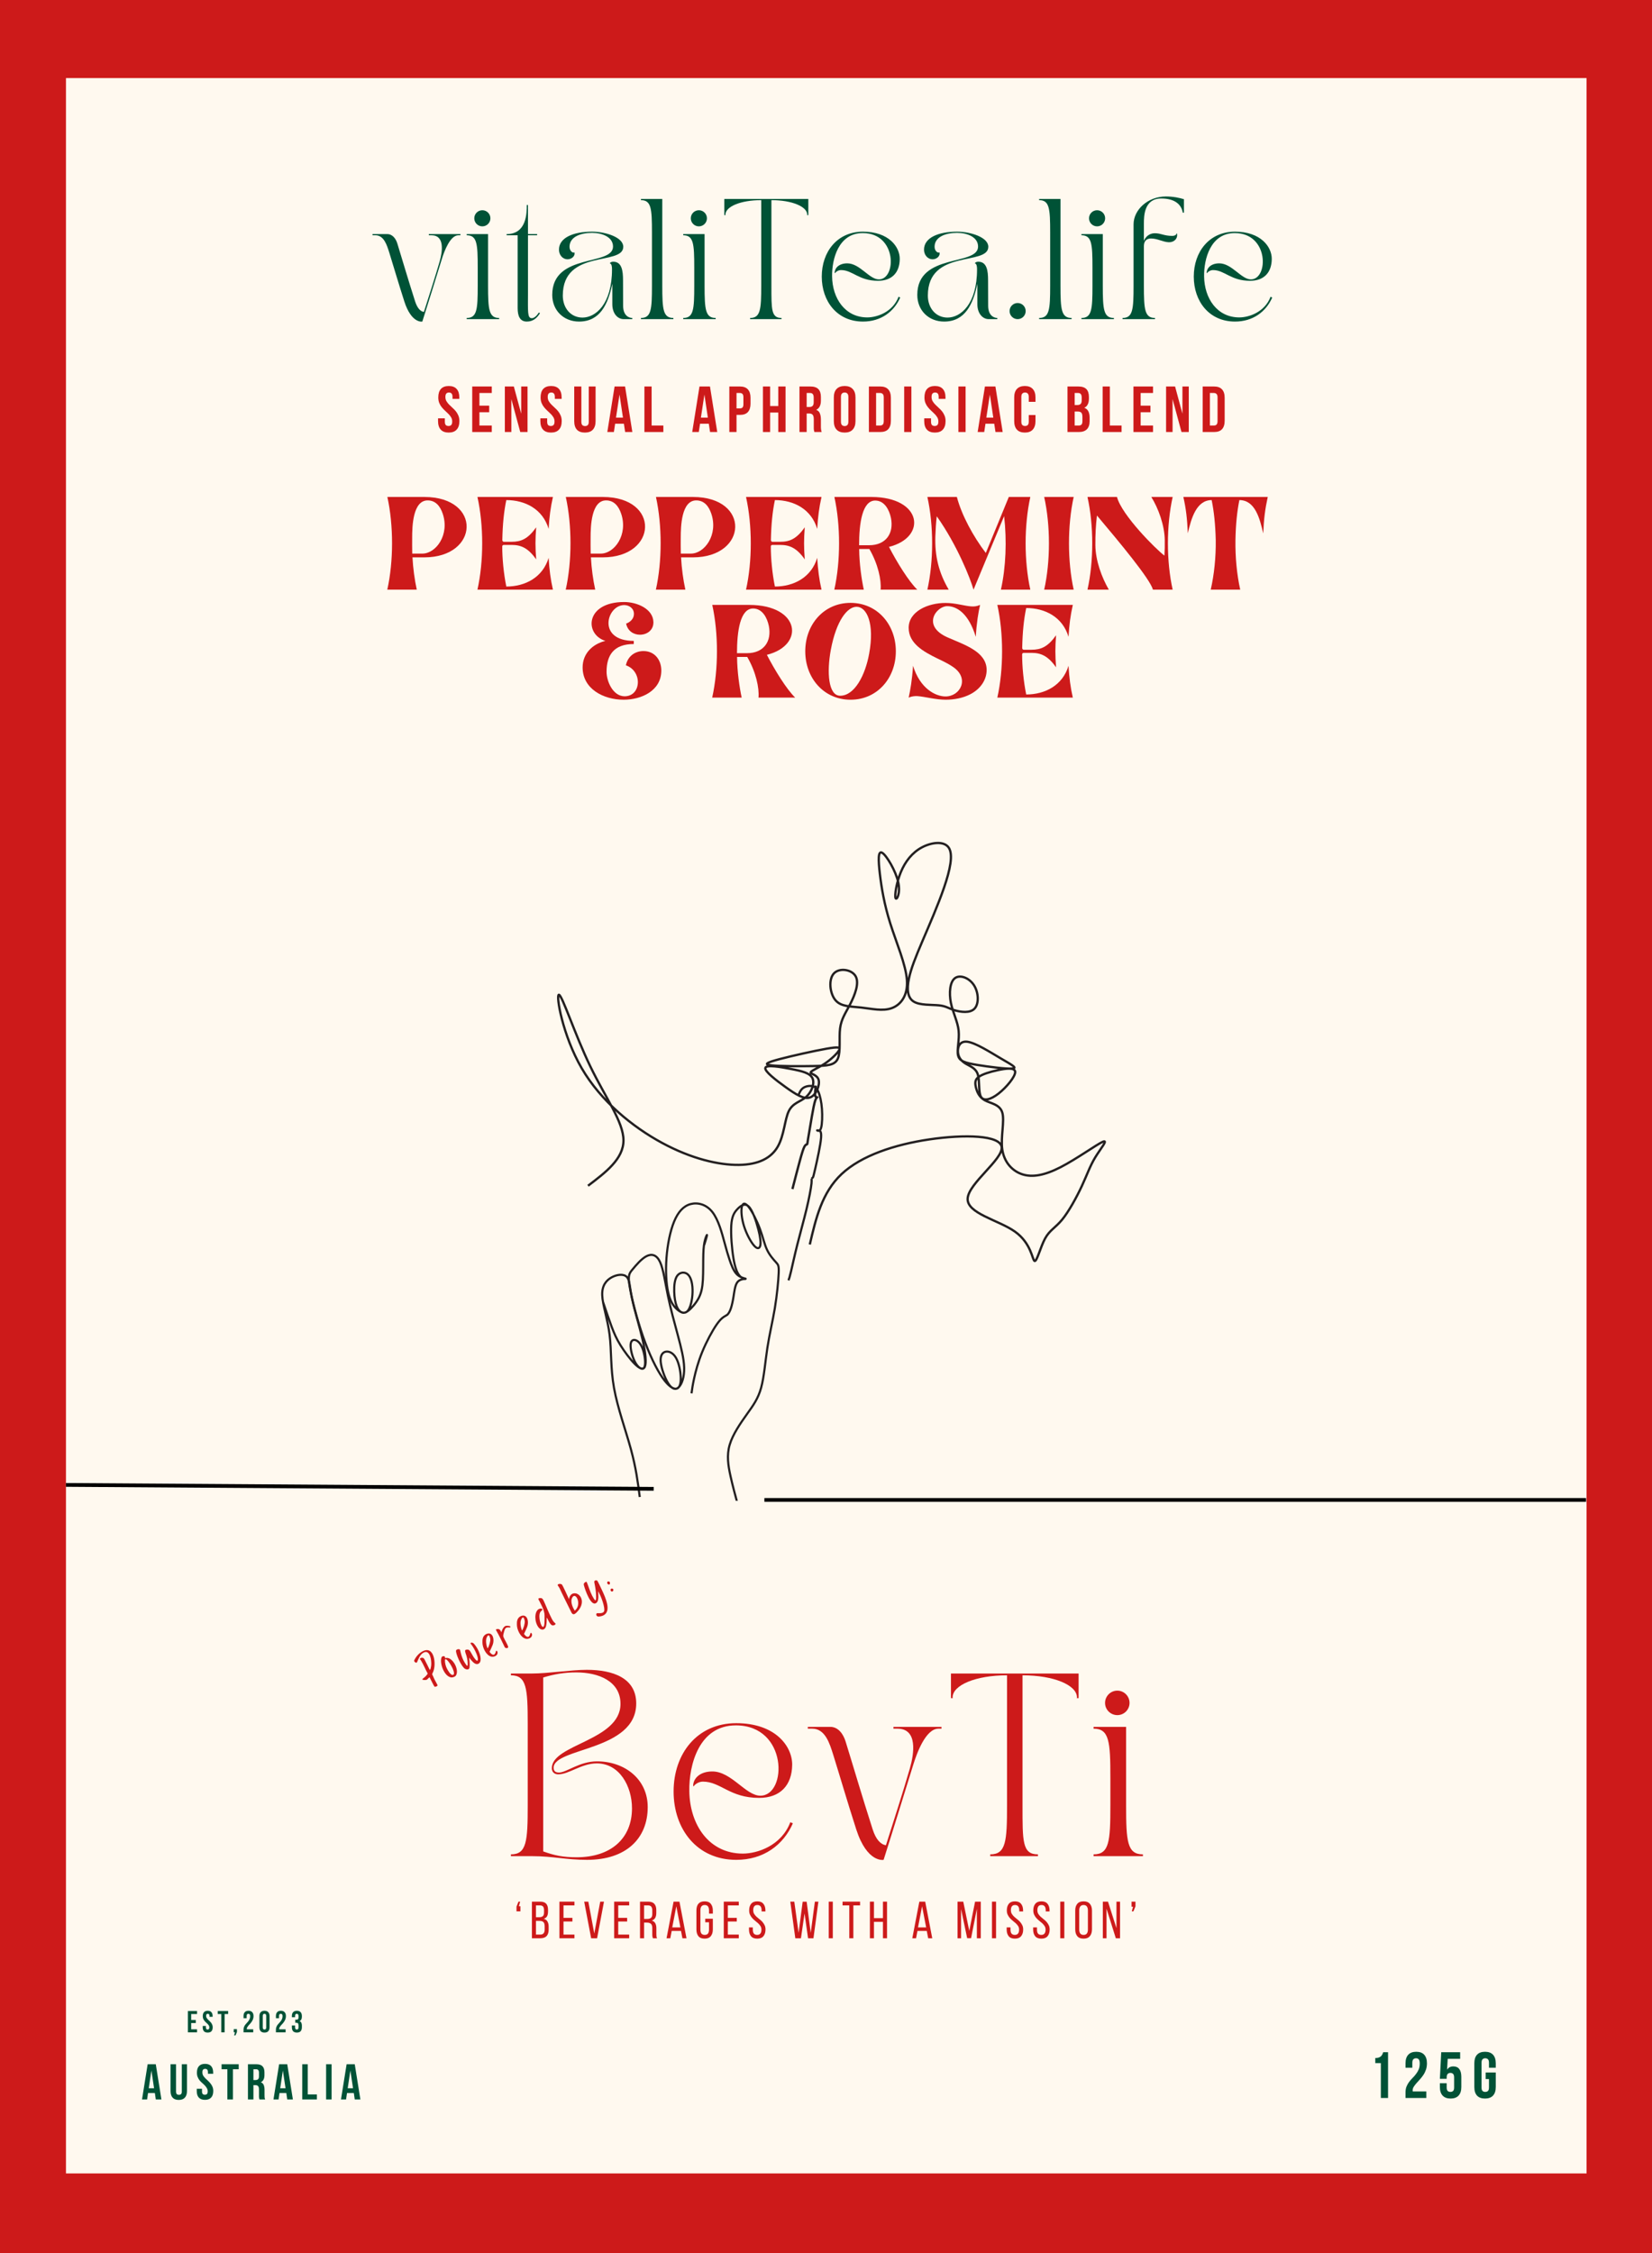 <svg version="1.0" preserveAspectRatio="xMidYMid meet" height="600" viewBox="0 0 330 450" zoomAndPan="magnify" width="440" xmlns:xlink="http://www.w3.org/1999/xlink" xmlns="http://www.w3.org/2000/svg"><defs><g></g><clipPath id="a98d9977eb"><path clip-rule="nonzero" d="M 13.176 15.594 L 316.926 15.594 L 316.926 434.094 L 13.176 434.094 Z M 13.176 15.594"></path></clipPath><clipPath id="1a92d0c1c7"><path clip-rule="nonzero" d="M 110.934 166.992 L 221.184 166.992 L 221.184 267 L 110.934 267 Z M 110.934 166.992"></path></clipPath><clipPath id="916c31f9a5"><path clip-rule="nonzero" d="M 110.934 234 L 148 234 L 148 299.742 L 110.934 299.742 Z M 110.934 234"></path></clipPath><clipPath id="80c71473cf"><path clip-rule="nonzero" d="M 121 219 L 176 219 L 176 299.742 L 121 299.742 Z M 121 219"></path></clipPath></defs><rect fill-opacity="1" height="540" y="-45" fill="#ffffff" width="396" x="-33"></rect><rect fill-opacity="1" height="540" y="-45" fill="#cd1a1a" width="396" x="-33"></rect><g clip-path="url(#a98d9977eb)"><path fill-rule="nonzero" fill-opacity="1" d="M 13.176 15.594 L 316.926 15.594 L 316.926 434.094 L 13.176 434.094 Z M 13.176 15.594" fill="#fff9ef"></path></g><g fill-opacity="1" fill="#005236"><g transform="translate(28.261, 419.319)"><g><path d="M 3.984 0 L 2.859 0 L 2.672 -1.281 L 1.312 -1.281 L 1.125 0 L 0.109 0 L 1.234 -7.031 L 2.859 -7.031 Z M 1.453 -2.234 L 2.516 -2.234 L 1.984 -5.781 Z M 1.453 -2.234"></path></g></g></g><g fill-opacity="1" fill="#005236"><g transform="translate(33.71, 419.319)"><g><path d="M 1.453 -7.031 L 1.453 -1.609 C 1.453 -1.348 1.504 -1.164 1.609 -1.062 C 1.711 -0.969 1.852 -0.922 2.031 -0.922 C 2.207 -0.922 2.348 -0.969 2.453 -1.062 C 2.555 -1.164 2.609 -1.348 2.609 -1.609 L 2.609 -7.031 L 3.641 -7.031 L 3.641 -1.672 C 3.641 -1.109 3.5 -0.672 3.219 -0.359 C 2.945 -0.055 2.539 0.094 2 0.094 C 1.457 0.094 1.047 -0.055 0.766 -0.359 C 0.492 -0.672 0.359 -1.109 0.359 -1.672 L 0.359 -7.031 Z M 1.453 -7.031"></path></g></g></g><g fill-opacity="1" fill="#005236"><g transform="translate(39.069, 419.319)"><g><path d="M 0.266 -5.344 C 0.266 -5.914 0.398 -6.352 0.672 -6.656 C 0.941 -6.957 1.348 -7.109 1.891 -7.109 C 2.43 -7.109 2.836 -6.957 3.109 -6.656 C 3.379 -6.352 3.516 -5.914 3.516 -5.344 L 3.516 -5.125 L 2.469 -5.125 L 2.469 -5.422 C 2.469 -5.672 2.422 -5.848 2.328 -5.953 C 2.234 -6.055 2.098 -6.109 1.922 -6.109 C 1.742 -6.109 1.602 -6.055 1.5 -5.953 C 1.406 -5.848 1.359 -5.672 1.359 -5.422 C 1.359 -5.172 1.41 -4.953 1.516 -4.766 C 1.629 -4.586 1.766 -4.414 1.922 -4.25 C 2.086 -4.094 2.258 -3.93 2.438 -3.766 C 2.625 -3.598 2.797 -3.414 2.953 -3.219 C 3.117 -3.031 3.254 -2.812 3.359 -2.562 C 3.473 -2.312 3.531 -2.02 3.531 -1.688 C 3.531 -1.113 3.391 -0.676 3.109 -0.375 C 2.828 -0.07 2.414 0.078 1.875 0.078 C 1.332 0.078 0.922 -0.07 0.641 -0.375 C 0.367 -0.676 0.234 -1.113 0.234 -1.688 L 0.234 -2.125 L 1.281 -2.125 L 1.281 -1.625 C 1.281 -1.363 1.332 -1.18 1.438 -1.078 C 1.539 -0.984 1.676 -0.938 1.844 -0.938 C 2.02 -0.938 2.16 -0.984 2.266 -1.078 C 2.367 -1.18 2.422 -1.363 2.422 -1.625 C 2.422 -1.863 2.363 -2.07 2.25 -2.25 C 2.145 -2.438 2.016 -2.613 1.859 -2.781 C 1.703 -2.945 1.531 -3.109 1.344 -3.266 C 1.156 -3.43 0.977 -3.609 0.812 -3.797 C 0.656 -3.992 0.523 -4.219 0.422 -4.469 C 0.316 -4.719 0.266 -5.008 0.266 -5.344 Z M 0.266 -5.344"></path></g></g></g><g fill-opacity="1" fill="#005236"><g transform="translate(44.186, 419.319)"><g><path d="M 0.078 -7.031 L 3.5 -7.031 L 3.5 -6.031 L 2.344 -6.031 L 2.344 0 L 1.234 0 L 1.234 -6.031 L 0.078 -6.031 Z M 0.078 -7.031"></path></g></g></g><g fill-opacity="1" fill="#005236"><g transform="translate(49.123, 419.319)"><g><path d="M 2.719 0 C 2.695 -0.051 2.68 -0.094 2.672 -0.125 C 2.66 -0.164 2.648 -0.219 2.641 -0.281 C 2.629 -0.344 2.617 -0.422 2.609 -0.516 C 2.609 -0.609 2.609 -0.723 2.609 -0.859 L 2.609 -1.969 C 2.609 -2.301 2.551 -2.531 2.438 -2.656 C 2.32 -2.789 2.141 -2.859 1.891 -2.859 L 1.5 -2.859 L 1.5 0 L 0.406 0 L 0.406 -7.031 L 2.062 -7.031 C 2.645 -7.031 3.062 -6.895 3.312 -6.625 C 3.57 -6.363 3.703 -5.961 3.703 -5.422 L 3.703 -4.859 C 3.703 -4.141 3.461 -3.664 2.984 -3.438 C 3.266 -3.32 3.457 -3.133 3.562 -2.875 C 3.664 -2.613 3.719 -2.301 3.719 -1.938 L 3.719 -0.859 C 3.719 -0.68 3.723 -0.523 3.734 -0.391 C 3.742 -0.266 3.781 -0.133 3.844 0 Z M 1.5 -6.031 L 1.5 -3.875 L 1.938 -3.875 C 2.145 -3.875 2.305 -3.926 2.422 -4.031 C 2.547 -4.133 2.609 -4.328 2.609 -4.609 L 2.609 -5.312 C 2.609 -5.562 2.562 -5.742 2.469 -5.859 C 2.375 -5.973 2.234 -6.031 2.047 -6.031 Z M 1.5 -6.031"></path></g></g></g><g fill-opacity="1" fill="#005236"><g transform="translate(54.522, 419.319)"><g><path d="M 3.984 0 L 2.859 0 L 2.672 -1.281 L 1.312 -1.281 L 1.125 0 L 0.109 0 L 1.234 -7.031 L 2.859 -7.031 Z M 1.453 -2.234 L 2.516 -2.234 L 1.984 -5.781 Z M 1.453 -2.234"></path></g></g></g><g fill-opacity="1" fill="#005236"><g transform="translate(59.971, 419.319)"><g><path d="M 0.406 -7.031 L 1.5 -7.031 L 1.5 -1 L 3.328 -1 L 3.328 0 L 0.406 0 Z M 0.406 -7.031"></path></g></g></g><g fill-opacity="1" fill="#005236"><g transform="translate(64.737, 419.319)"><g><path d="M 0.406 -7.031 L 1.5 -7.031 L 1.5 0 L 0.406 0 Z M 0.406 -7.031"></path></g></g></g><g fill-opacity="1" fill="#005236"><g transform="translate(68.005, 419.319)"><g><path d="M 3.984 0 L 2.859 0 L 2.672 -1.281 L 1.312 -1.281 L 1.125 0 L 0.109 0 L 1.234 -7.031 L 2.859 -7.031 Z M 1.453 -2.234 L 2.516 -2.234 L 1.984 -5.781 Z M 1.453 -2.234"></path></g></g></g><g fill-opacity="1" fill="#005236"><g transform="translate(37.285, 405.918)"><g><path d="M 0.906 -2.469 L 1.828 -2.469 L 1.828 -1.859 L 0.906 -1.859 L 0.906 -0.609 L 2.078 -0.609 L 2.078 0 L 0.25 0 L 0.25 -4.266 L 2.078 -4.266 L 2.078 -3.656 L 0.906 -3.656 Z M 0.906 -2.469"></path></g></g></g><g fill-opacity="1" fill="#005236"><g transform="translate(40.349, 405.918)"><g><path d="M 0.156 -3.234 C 0.156 -3.586 0.238 -3.852 0.406 -4.031 C 0.57 -4.219 0.816 -4.312 1.141 -4.312 C 1.473 -4.312 1.719 -4.219 1.875 -4.031 C 2.039 -3.852 2.125 -3.586 2.125 -3.234 L 2.125 -3.109 L 1.5 -3.109 L 1.5 -3.281 C 1.5 -3.438 1.469 -3.547 1.406 -3.609 C 1.352 -3.672 1.27 -3.703 1.156 -3.703 C 1.051 -3.703 0.969 -3.672 0.906 -3.609 C 0.852 -3.547 0.828 -3.438 0.828 -3.281 C 0.828 -3.133 0.859 -3.004 0.922 -2.891 C 0.992 -2.785 1.078 -2.68 1.172 -2.578 C 1.266 -2.484 1.367 -2.383 1.484 -2.281 C 1.598 -2.176 1.703 -2.066 1.797 -1.953 C 1.891 -1.836 1.969 -1.703 2.031 -1.547 C 2.102 -1.398 2.141 -1.227 2.141 -1.031 C 2.141 -0.676 2.055 -0.406 1.891 -0.219 C 1.723 -0.039 1.473 0.047 1.141 0.047 C 0.805 0.047 0.555 -0.039 0.391 -0.219 C 0.223 -0.406 0.141 -0.676 0.141 -1.031 L 0.141 -1.281 L 0.781 -1.281 L 0.781 -0.984 C 0.781 -0.828 0.812 -0.719 0.875 -0.656 C 0.938 -0.594 1.02 -0.562 1.125 -0.562 C 1.227 -0.562 1.312 -0.594 1.375 -0.656 C 1.438 -0.719 1.469 -0.828 1.469 -0.984 C 1.469 -1.129 1.438 -1.254 1.375 -1.359 C 1.312 -1.473 1.227 -1.578 1.125 -1.672 C 1.031 -1.773 0.926 -1.875 0.812 -1.969 C 0.695 -2.07 0.594 -2.18 0.5 -2.297 C 0.406 -2.422 0.32 -2.555 0.25 -2.703 C 0.188 -2.859 0.156 -3.035 0.156 -3.234 Z M 0.156 -3.234"></path></g></g></g><g fill-opacity="1" fill="#005236"><g transform="translate(43.449, 405.918)"><g><path d="M 0.047 -4.266 L 2.125 -4.266 L 2.125 -3.656 L 1.422 -3.656 L 1.422 0 L 0.75 0 L 0.75 -3.656 L 0.047 -3.656 Z M 0.047 -4.266"></path></g></g></g><g fill-opacity="1" fill="#005236"><g transform="translate(46.44, 405.918)"><g><path d="M 0.25 0 L 0.25 -0.641 L 0.891 -0.641 L 0.891 -0.062 L 0.594 0.609 L 0.328 0.609 L 0.5 0 Z M 0.25 0"></path></g></g></g><g fill-opacity="1" fill="#005236"><g transform="translate(48.396, 405.918)"><g><path d="M 1.578 -3.219 C 1.578 -3.406 1.547 -3.531 1.484 -3.594 C 1.422 -3.664 1.332 -3.703 1.219 -3.703 C 1.113 -3.703 1.031 -3.672 0.969 -3.609 C 0.906 -3.547 0.875 -3.438 0.875 -3.281 L 0.875 -2.828 L 0.25 -2.828 L 0.25 -3.234 C 0.25 -3.586 0.332 -3.852 0.5 -4.031 C 0.664 -4.219 0.914 -4.312 1.25 -4.312 C 1.57 -4.312 1.816 -4.219 1.984 -4.031 C 2.16 -3.852 2.25 -3.586 2.25 -3.234 C 2.25 -3.016 2.211 -2.812 2.141 -2.625 C 2.078 -2.445 1.992 -2.285 1.891 -2.141 C 1.797 -1.992 1.691 -1.859 1.578 -1.734 C 1.461 -1.609 1.352 -1.488 1.25 -1.375 C 1.156 -1.258 1.07 -1.145 1 -1.031 C 0.938 -0.926 0.906 -0.816 0.906 -0.703 C 0.906 -0.66 0.906 -0.629 0.906 -0.609 L 2.188 -0.609 L 2.188 0 L 0.25 0 L 0.25 -0.531 C 0.25 -0.727 0.281 -0.906 0.344 -1.062 C 0.406 -1.227 0.484 -1.375 0.578 -1.5 C 0.68 -1.633 0.789 -1.758 0.906 -1.875 C 1.02 -1.988 1.125 -2.109 1.219 -2.234 C 1.32 -2.367 1.406 -2.516 1.469 -2.672 C 1.539 -2.828 1.578 -3.008 1.578 -3.219 Z M 1.578 -3.219"></path></g></g></g><g fill-opacity="1" fill="#005236"><g transform="translate(51.63, 405.918)"><g><path d="M 0.859 -0.984 C 0.859 -0.828 0.891 -0.719 0.953 -0.656 C 1.016 -0.594 1.098 -0.562 1.203 -0.562 C 1.305 -0.562 1.391 -0.594 1.453 -0.656 C 1.516 -0.719 1.547 -0.828 1.547 -0.984 L 1.547 -3.281 C 1.547 -3.438 1.516 -3.547 1.453 -3.609 C 1.391 -3.672 1.305 -3.703 1.203 -3.703 C 1.098 -3.703 1.016 -3.672 0.953 -3.609 C 0.891 -3.547 0.859 -3.438 0.859 -3.281 Z M 0.188 -3.234 C 0.188 -3.586 0.273 -3.852 0.453 -4.031 C 0.629 -4.219 0.879 -4.312 1.203 -4.312 C 1.535 -4.312 1.785 -4.219 1.953 -4.031 C 2.129 -3.852 2.219 -3.586 2.219 -3.234 L 2.219 -1.031 C 2.219 -0.676 2.129 -0.406 1.953 -0.219 C 1.785 -0.039 1.535 0.047 1.203 0.047 C 0.879 0.047 0.629 -0.039 0.453 -0.219 C 0.273 -0.406 0.188 -0.676 0.188 -1.031 Z M 0.188 -3.234"></path></g></g></g><g fill-opacity="1" fill="#005236"><g transform="translate(54.865, 405.918)"><g><path d="M 1.578 -3.219 C 1.578 -3.406 1.547 -3.531 1.484 -3.594 C 1.422 -3.664 1.332 -3.703 1.219 -3.703 C 1.113 -3.703 1.031 -3.672 0.969 -3.609 C 0.906 -3.547 0.875 -3.438 0.875 -3.281 L 0.875 -2.828 L 0.25 -2.828 L 0.25 -3.234 C 0.25 -3.586 0.332 -3.852 0.5 -4.031 C 0.664 -4.219 0.914 -4.312 1.25 -4.312 C 1.57 -4.312 1.816 -4.219 1.984 -4.031 C 2.16 -3.852 2.25 -3.586 2.25 -3.234 C 2.25 -3.016 2.211 -2.812 2.141 -2.625 C 2.078 -2.445 1.992 -2.285 1.891 -2.141 C 1.797 -1.992 1.691 -1.859 1.578 -1.734 C 1.461 -1.609 1.352 -1.488 1.25 -1.375 C 1.156 -1.258 1.07 -1.145 1 -1.031 C 0.938 -0.926 0.906 -0.816 0.906 -0.703 C 0.906 -0.66 0.906 -0.629 0.906 -0.609 L 2.188 -0.609 L 2.188 0 L 0.25 0 L 0.25 -0.531 C 0.25 -0.727 0.281 -0.906 0.344 -1.062 C 0.406 -1.227 0.484 -1.375 0.578 -1.5 C 0.68 -1.633 0.789 -1.758 0.906 -1.875 C 1.02 -1.988 1.125 -2.109 1.219 -2.234 C 1.32 -2.367 1.406 -2.516 1.469 -2.672 C 1.539 -2.828 1.578 -3.008 1.578 -3.219 Z M 1.578 -3.219"></path></g></g></g><g fill-opacity="1" fill="#005236"><g transform="translate(58.1, 405.918)"><g><path d="M 1.531 -3.219 C 1.531 -3.406 1.5 -3.531 1.438 -3.594 C 1.375 -3.664 1.289 -3.703 1.188 -3.703 C 1.082 -3.703 1 -3.672 0.938 -3.609 C 0.875 -3.547 0.844 -3.438 0.844 -3.281 L 0.844 -3.016 L 0.203 -3.016 L 0.203 -3.234 C 0.203 -3.586 0.285 -3.852 0.453 -4.031 C 0.629 -4.219 0.879 -4.312 1.203 -4.312 C 1.535 -4.312 1.785 -4.219 1.953 -4.031 C 2.117 -3.852 2.203 -3.586 2.203 -3.234 L 2.203 -3.125 C 2.203 -2.676 2.047 -2.383 1.734 -2.25 C 1.91 -2.176 2.031 -2.062 2.094 -1.906 C 2.164 -1.758 2.203 -1.578 2.203 -1.359 L 2.203 -1.031 C 2.203 -0.676 2.117 -0.406 1.953 -0.219 C 1.785 -0.039 1.535 0.047 1.203 0.047 C 0.879 0.047 0.629 -0.039 0.453 -0.219 C 0.285 -0.406 0.203 -0.676 0.203 -1.031 L 0.203 -1.375 L 0.844 -1.375 L 0.844 -0.984 C 0.844 -0.828 0.875 -0.719 0.938 -0.656 C 1 -0.594 1.082 -0.562 1.188 -0.562 C 1.289 -0.562 1.375 -0.594 1.438 -0.656 C 1.5 -0.719 1.531 -0.848 1.531 -1.047 L 1.531 -1.375 C 1.531 -1.57 1.492 -1.711 1.422 -1.797 C 1.359 -1.879 1.25 -1.922 1.094 -1.922 L 0.875 -1.922 L 0.875 -2.531 L 1.141 -2.531 C 1.266 -2.531 1.359 -2.562 1.422 -2.625 C 1.492 -2.688 1.531 -2.805 1.531 -2.984 Z M 1.531 -3.219"></path></g></g></g><g fill-opacity="1" fill="#005236"><g transform="translate(273.319, 419.031)"><g><path d="M 1.406 -7.984 C 1.688 -7.984 1.914 -8.016 2.094 -8.078 C 2.27 -8.141 2.414 -8.223 2.531 -8.328 C 2.645 -8.43 2.734 -8.551 2.797 -8.688 C 2.867 -8.82 2.93 -8.973 2.984 -9.141 L 3.953 -9.141 L 3.953 0 L 2.516 0 L 2.516 -6.969 L 1.406 -6.969 Z M 1.406 -7.984"></path></g></g></g><g fill-opacity="1" fill="#005236"><g transform="translate(280.247, 419.031)"><g><path d="M 3.359 -6.891 C 3.359 -7.297 3.289 -7.57 3.156 -7.719 C 3.031 -7.863 2.852 -7.938 2.625 -7.938 C 2.395 -7.938 2.211 -7.867 2.078 -7.734 C 1.941 -7.598 1.875 -7.363 1.875 -7.031 L 1.875 -6.047 L 0.516 -6.047 L 0.516 -6.938 C 0.516 -7.676 0.695 -8.242 1.062 -8.641 C 1.426 -9.035 1.957 -9.234 2.656 -9.234 C 3.363 -9.234 3.895 -9.035 4.25 -8.641 C 4.613 -8.242 4.797 -7.676 4.797 -6.938 C 4.797 -6.457 4.727 -6.023 4.594 -5.641 C 4.457 -5.254 4.281 -4.898 4.062 -4.578 C 3.852 -4.266 3.625 -3.973 3.375 -3.703 C 3.125 -3.43 2.891 -3.172 2.672 -2.922 C 2.461 -2.68 2.285 -2.445 2.141 -2.219 C 2.004 -1.988 1.938 -1.75 1.938 -1.5 C 1.938 -1.414 1.941 -1.352 1.953 -1.312 L 4.672 -1.312 L 4.672 0 L 0.516 0 L 0.516 -1.125 C 0.516 -1.562 0.582 -1.953 0.719 -2.297 C 0.863 -2.641 1.039 -2.953 1.25 -3.234 C 1.469 -3.516 1.695 -3.773 1.938 -4.016 C 2.188 -4.266 2.414 -4.531 2.625 -4.812 C 2.844 -5.094 3.02 -5.395 3.156 -5.719 C 3.289 -6.051 3.359 -6.441 3.359 -6.891 Z M 3.359 -6.891"></path></g></g></g><g fill-opacity="1" fill="#005236"><g transform="translate(287.175, 419.031)"><g><path d="M 1.812 -2.953 L 1.812 -2.094 C 1.812 -1.77 1.879 -1.539 2.016 -1.406 C 2.148 -1.281 2.332 -1.219 2.562 -1.219 C 2.781 -1.219 2.957 -1.281 3.094 -1.406 C 3.227 -1.539 3.297 -1.77 3.297 -2.094 L 3.297 -4.109 C 3.297 -4.441 3.227 -4.676 3.094 -4.812 C 2.957 -4.945 2.781 -5.016 2.562 -5.016 C 2.332 -5.016 2.148 -4.945 2.016 -4.812 C 1.879 -4.676 1.812 -4.441 1.812 -4.109 L 1.812 -3.828 L 0.453 -3.828 L 0.719 -9.141 L 4.5 -9.141 L 4.5 -7.828 L 2.016 -7.828 L 1.891 -5.656 C 2.16 -6.094 2.578 -6.312 3.141 -6.312 C 3.672 -6.312 4.066 -6.133 4.328 -5.781 C 4.598 -5.426 4.734 -4.91 4.734 -4.234 L 4.734 -2.188 C 4.734 -1.445 4.551 -0.879 4.188 -0.484 C 3.832 -0.086 3.301 0.109 2.594 0.109 C 1.895 0.109 1.363 -0.086 1 -0.484 C 0.633 -0.879 0.453 -1.445 0.453 -2.188 L 0.453 -2.953 Z M 1.812 -2.953"></path></g></g></g><g fill-opacity="1" fill="#005236"><g transform="translate(294.104, 419.031)"><g><path d="M 2.672 -5.094 L 4.688 -5.094 L 4.688 -2.188 C 4.688 -1.445 4.504 -0.879 4.141 -0.484 C 3.773 -0.086 3.242 0.109 2.547 0.109 C 1.836 0.109 1.301 -0.086 0.938 -0.484 C 0.582 -0.879 0.406 -1.445 0.406 -2.188 L 0.406 -6.938 C 0.406 -7.676 0.582 -8.242 0.938 -8.641 C 1.301 -9.035 1.836 -9.234 2.547 -9.234 C 3.242 -9.234 3.773 -9.035 4.141 -8.641 C 4.504 -8.242 4.688 -7.676 4.688 -6.938 L 4.688 -6.047 L 3.328 -6.047 L 3.328 -7.031 C 3.328 -7.363 3.258 -7.598 3.125 -7.734 C 2.988 -7.867 2.805 -7.938 2.578 -7.938 C 2.359 -7.938 2.18 -7.867 2.047 -7.734 C 1.91 -7.598 1.844 -7.363 1.844 -7.031 L 1.844 -2.094 C 1.844 -1.77 1.91 -1.539 2.047 -1.406 C 2.18 -1.281 2.359 -1.219 2.578 -1.219 C 2.805 -1.219 2.988 -1.281 3.125 -1.406 C 3.258 -1.539 3.328 -1.77 3.328 -2.094 L 3.328 -3.781 L 2.672 -3.781 Z M 2.672 -5.094"></path></g></g></g><g fill-opacity="1" fill="#cd1a1a"><g transform="translate(76.739, 117.774)"><g><path d="M 0.625 0 L 6.516 0 C 6.078 -2.016 5.781 -4.203 5.656 -6.453 L 8.047 -6.453 C 18.984 -6.469 19.578 -18.484 8.047 -18.516 L 0.641 -18.516 C 1.891 -12.828 1.891 -5.672 0.625 0 Z M 5.594 -10.359 C 5.594 -12.578 5.703 -17.828 8.688 -17.828 C 10.297 -17.828 11.203 -16.641 11.688 -15.203 C 13.125 -11 10.375 -7.203 7.625 -7.203 L 5.609 -7.203 C 5.578 -8.609 5.594 -9.125 5.594 -10.359 Z M 5.594 -10.359"></path></g></g></g><g fill-opacity="1" fill="#cd1a1a"><g transform="translate(94.748, 117.774)"><g><path d="M 0.625 0 L 15.703 0 C 15.219 -2.156 15 -3.875 14.844 -6.359 C 13.672 -2.453 10.172 -0.625 6.391 -0.625 C 5.844 -3.328 5.578 -6.281 5.578 -8.625 C 5.578 -8.812 5.703 -8.938 5.906 -8.938 L 7.453 -8.938 C 9.312 -8.938 10.75 -8.344 12.359 -6.047 C 12.172 -8.562 12.172 -9.969 12.359 -12.453 C 10.703 -10.125 9.344 -9.562 7.453 -9.562 L 5.906 -9.562 C 5.719 -9.562 5.594 -9.719 5.594 -9.906 C 5.656 -13.141 5.922 -15.625 6.391 -17.891 C 10.188 -17.891 13.672 -16.078 14.844 -12.141 C 15 -14.641 15.219 -16.344 15.703 -18.516 L 0.625 -18.516 C 1.891 -12.828 1.891 -5.672 0.625 0 Z M 0.625 0"></path></g></g></g><g fill-opacity="1" fill="#cd1a1a"><g transform="translate(112.383, 117.774)"><g><path d="M 0.625 0 L 6.516 0 C 6.078 -2.016 5.781 -4.203 5.656 -6.453 L 8.047 -6.453 C 18.984 -6.469 19.578 -18.484 8.047 -18.516 L 0.641 -18.516 C 1.891 -12.828 1.891 -5.672 0.625 0 Z M 5.594 -10.359 C 5.594 -12.578 5.703 -17.828 8.688 -17.828 C 10.297 -17.828 11.203 -16.641 11.688 -15.203 C 13.125 -11 10.375 -7.203 7.625 -7.203 L 5.609 -7.203 C 5.578 -8.609 5.594 -9.125 5.594 -10.359 Z M 5.594 -10.359"></path></g></g></g><g fill-opacity="1" fill="#cd1a1a"><g transform="translate(130.391, 117.774)"><g><path d="M 0.625 0 L 6.516 0 C 6.078 -2.016 5.781 -4.203 5.656 -6.453 L 8.047 -6.453 C 18.984 -6.469 19.578 -18.484 8.047 -18.516 L 0.641 -18.516 C 1.891 -12.828 1.891 -5.672 0.625 0 Z M 5.594 -10.359 C 5.594 -12.578 5.703 -17.828 8.688 -17.828 C 10.297 -17.828 11.203 -16.641 11.688 -15.203 C 13.125 -11 10.375 -7.203 7.625 -7.203 L 5.609 -7.203 C 5.578 -8.609 5.594 -9.125 5.594 -10.359 Z M 5.594 -10.359"></path></g></g></g><g fill-opacity="1" fill="#cd1a1a"><g transform="translate(148.4, 117.774)"><g><path d="M 0.625 0 L 15.703 0 C 15.219 -2.156 15 -3.875 14.844 -6.359 C 13.672 -2.453 10.172 -0.625 6.391 -0.625 C 5.844 -3.328 5.578 -6.281 5.578 -8.625 C 5.578 -8.812 5.703 -8.938 5.906 -8.938 L 7.453 -8.938 C 9.312 -8.938 10.75 -8.344 12.359 -6.047 C 12.172 -8.562 12.172 -9.969 12.359 -12.453 C 10.703 -10.125 9.344 -9.562 7.453 -9.562 L 5.906 -9.562 C 5.719 -9.562 5.594 -9.719 5.594 -9.906 C 5.656 -13.141 5.922 -15.625 6.391 -17.891 C 10.188 -17.891 13.672 -16.078 14.844 -12.141 C 15 -14.641 15.219 -16.344 15.703 -18.516 L 0.625 -18.516 C 1.891 -12.828 1.891 -5.672 0.625 0 Z M 0.625 0"></path></g></g></g><g fill-opacity="1" fill="#cd1a1a"><g transform="translate(166.034, 117.774)"><g><path d="M 6.516 0 C 6.078 -2.016 5.609 -5.219 5.594 -8.125 L 7.625 -8.125 C 9.375 -5.109 10.047 -1.906 9.875 0 L 17.203 0 C 15.516 -1.625 13.125 -5.484 11.547 -8.547 C 19.172 -10.438 18.234 -18.484 8.047 -18.516 L 0.641 -18.516 C 1.891 -12.828 1.891 -5.672 0.625 0 Z M 5.578 -8.875 C 5.578 -13.25 6.203 -17.797 8.797 -17.797 C 10.672 -17.797 11.609 -15.906 11.938 -14.328 C 12.562 -11.25 10.938 -8.875 7.578 -8.875 Z M 5.578 -8.875"></path></g></g></g><g fill-opacity="1" fill="#cd1a1a"><g transform="translate(184.626, 117.774)"><g><path d="M 0.625 0 L 4.891 0 C 2.875 -3.438 2.094 -6.734 2.219 -10.656 C 2.266 -12 2.344 -13.359 2.5 -14.656 C 6.609 -8.859 9.234 -2.156 9.844 0 L 15.953 -14.688 C 16.516 -9.844 16.312 -4.453 15.312 0 L 21.188 0 C 19.938 -5.672 19.938 -12.828 21.188 -18.516 L 16.891 -18.516 L 12.297 -7.328 C 9.797 -10.609 7.469 -14.875 6.516 -18.516 L 0.625 -18.516 C 1.891 -12.828 1.891 -5.672 0.625 0 Z M 0.625 0"></path></g></g></g><g fill-opacity="1" fill="#cd1a1a"><g transform="translate(207.96, 117.774)"><g><path d="M 6.516 0 C 5.266 -5.672 5.266 -12.828 6.516 -18.516 L 0.625 -18.516 C 1.891 -12.828 1.891 -5.672 0.625 0 Z M 6.516 0"></path></g></g></g><g fill-opacity="1" fill="#cd1a1a"><g transform="translate(216.608, 117.774)"><g><path d="M 4.891 0 C 3.5 -2.391 2.219 -5.797 2.203 -8.906 C 2.188 -10.891 2.281 -12.891 2.516 -14.812 C 7.047 -9.438 13.109 -2.156 13.703 0 L 17.641 0 C 16.375 -5.672 16.375 -12.828 17.641 -18.516 L 13.375 -18.516 C 14.781 -16.25 16.016 -12.891 16.062 -9.922 C 16.078 -8.875 16.062 -7.812 16 -6.797 C 14.344 -8.031 7.469 -14.875 6.516 -18.516 L 0.625 -18.516 C 1.891 -12.828 1.891 -5.672 0.625 0 Z M 4.891 0"></path></g></g></g><g fill-opacity="1" fill="#cd1a1a"><g transform="translate(236.385, 117.774)"><g><path d="M 0 -18.516 C 0.547 -16.094 0.75 -14.266 0.891 -11.266 C 1.578 -14.281 2.625 -17.891 5.656 -17.891 C 6.109 -15.625 6.391 -13.141 6.469 -9.906 C 6.516 -6.469 6.156 -3.031 5.469 0 L 11.359 0 C 10.672 -3.094 10.359 -6.516 10.406 -9.906 C 10.469 -13.141 10.734 -15.625 11.188 -17.891 C 14.312 -17.891 15.266 -14.266 15.953 -11.234 C 16.094 -14.25 16.328 -16.094 16.859 -18.516 Z M 0 -18.516"></path></g></g></g><g fill-opacity="1" fill="#cd1a1a"><g transform="translate(115.275, 139.333)"><g><path d="M 1.109 -6.031 C 1.109 -1.75 5.266 0.422 9.297 0.422 C 12.812 0.422 16.828 -1.328 16.828 -5.422 C 16.828 -7.484 15.531 -9.297 13.266 -9.297 C 11.516 -9.297 10.109 -8.219 9.75 -6.453 C 13.109 -5.297 12.859 -0.25 9.469 -0.266 C 7.156 -0.297 5.891 -3.25 5.891 -5.156 C 5.891 -8.422 7.297 -10.703 11.328 -10.703 L 11.328 -11.328 C 3.938 -11.328 5.891 -18.469 9.406 -18.484 C 10.406 -18.484 11.359 -17.828 11.359 -16.719 C 11.359 -15.75 10.625 -15.078 9.797 -14.781 C 10.109 -13.266 11.328 -12.562 12.562 -12.562 C 13.938 -12.562 15.266 -13.438 15.25 -15.062 C 15.203 -17.719 11.984 -19.094 9.406 -19.094 C 1.625 -19.094 1.422 -12.641 5.656 -11.328 C 3.078 -10.703 1.109 -8.797 1.109 -6.031 Z M 1.109 -6.031"></path></g></g></g><g fill-opacity="1" fill="#cd1a1a"><g transform="translate(134.72, 139.333)"><g></g></g></g><g fill-opacity="1" fill="#cd1a1a"><g transform="translate(141.641, 139.333)"><g><path d="M 6.516 0 C 6.078 -2.016 5.609 -5.219 5.594 -8.125 L 7.625 -8.125 C 9.375 -5.109 10.047 -1.906 9.875 0 L 17.203 0 C 15.516 -1.625 13.125 -5.484 11.547 -8.547 C 19.172 -10.438 18.234 -18.484 8.047 -18.516 L 0.641 -18.516 C 1.891 -12.828 1.891 -5.672 0.625 0 Z M 5.578 -8.875 C 5.578 -13.25 6.203 -17.797 8.797 -17.797 C 10.672 -17.797 11.609 -15.906 11.938 -14.328 C 12.562 -11.25 10.938 -8.875 7.578 -8.875 Z M 5.578 -8.875"></path></g></g></g><g fill-opacity="1" fill="#cd1a1a"><g transform="translate(160.232, 139.333)"><g><path d="M 9.672 0.422 C 15.016 0.422 18.719 -3.906 18.719 -9.25 C 18.719 -14.594 15.016 -18.922 9.672 -18.922 C 4.328 -18.922 0.625 -14.594 0.625 -9.25 C 0.625 -3.906 4.328 0.422 9.672 0.422 Z M 5.734 -9.562 C 6.844 -15.469 9.062 -18.141 10.875 -18.141 C 12.938 -18.141 14.5 -14.766 13.391 -8.797 C 12.625 -4.516 10.5 -0.375 7.594 -0.375 C 5.234 -0.375 4.891 -5.031 5.734 -9.562 Z M 5.734 -9.562"></path></g></g></g><g fill-opacity="1" fill="#cd1a1a"><g transform="translate(181.091, 139.333)"><g><path d="M 6.172 -7.812 C 7.016 -7.406 8.25 -6.844 9.312 -6.109 C 12.641 -3.828 10.75 -0.234 7.781 -0.234 C 5.781 -0.234 2.688 -1.812 1.297 -6.359 C 1.109 -3.5 0.75 -1.484 0.422 0 C 1.016 -0.266 1.625 -0.328 2.203 -0.297 C 3.641 -0.188 5.859 0.422 7.812 0.422 C 9.562 0.422 11.297 0.062 12.641 -0.625 C 14.562 -1.578 16 -3.344 16 -5.547 C 15.969 -9.172 11.609 -10.531 8.219 -12.016 C 2.953 -14.328 5.953 -18.266 8.125 -18.266 C 10.125 -18.266 12.438 -16.703 13.828 -12.141 C 14 -15.016 14.344 -17.031 14.688 -18.516 C 14.078 -18.234 13.5 -18.172 12.891 -18.219 C 11.484 -18.328 9.75 -18.906 7.797 -18.906 C 4.312 -18.922 0.422 -17.234 0.422 -13.938 C 0.422 -10.828 3.375 -9.172 6.172 -7.812 Z M 6.172 -7.812"></path></g></g></g><g fill-opacity="1" fill="#cd1a1a"><g transform="translate(198.6, 139.333)"><g><path d="M 0.625 0 L 15.703 0 C 15.219 -2.156 15 -3.875 14.844 -6.359 C 13.672 -2.453 10.172 -0.625 6.391 -0.625 C 5.844 -3.328 5.578 -6.281 5.578 -8.625 C 5.578 -8.812 5.703 -8.938 5.906 -8.938 L 7.453 -8.938 C 9.312 -8.938 10.75 -8.344 12.359 -6.047 C 12.172 -8.562 12.172 -9.969 12.359 -12.453 C 10.703 -10.125 9.344 -9.562 7.453 -9.562 L 5.906 -9.562 C 5.719 -9.562 5.594 -9.719 5.594 -9.906 C 5.656 -13.141 5.922 -15.625 6.391 -17.891 C 10.188 -17.891 13.672 -16.078 14.844 -12.141 C 15 -14.641 15.219 -16.344 15.703 -18.516 L 0.625 -18.516 C 1.891 -12.828 1.891 -5.672 0.625 0 Z M 0.625 0"></path></g></g></g><g fill-opacity="1" fill="#cd1a1a"><g transform="translate(87.206, 86.287)"><g><path d="M 0.344 -6.906 C 0.344 -7.645 0.516 -8.207 0.859 -8.594 C 1.211 -8.988 1.738 -9.188 2.438 -9.188 C 3.145 -9.188 3.672 -8.988 4.016 -8.594 C 4.367 -8.207 4.547 -7.645 4.547 -6.906 L 4.547 -6.625 L 3.188 -6.625 L 3.188 -7 C 3.188 -7.32 3.125 -7.551 3 -7.688 C 2.875 -7.82 2.703 -7.891 2.484 -7.891 C 2.254 -7.891 2.078 -7.82 1.953 -7.688 C 1.828 -7.551 1.766 -7.32 1.766 -7 C 1.766 -6.688 1.832 -6.41 1.969 -6.172 C 2.113 -5.93 2.285 -5.707 2.484 -5.5 C 2.691 -5.289 2.914 -5.078 3.156 -4.859 C 3.395 -4.648 3.617 -4.422 3.828 -4.172 C 4.035 -3.922 4.207 -3.633 4.344 -3.312 C 4.488 -2.988 4.562 -2.613 4.562 -2.188 C 4.562 -1.445 4.379 -0.879 4.016 -0.484 C 3.66 -0.086 3.129 0.109 2.422 0.109 C 1.723 0.109 1.191 -0.086 0.828 -0.484 C 0.473 -0.879 0.297 -1.445 0.297 -2.188 L 0.297 -2.734 L 1.656 -2.734 L 1.656 -2.094 C 1.656 -1.758 1.719 -1.523 1.844 -1.391 C 1.977 -1.266 2.16 -1.203 2.391 -1.203 C 2.617 -1.203 2.797 -1.266 2.922 -1.391 C 3.055 -1.523 3.125 -1.758 3.125 -2.094 C 3.125 -2.406 3.055 -2.676 2.922 -2.906 C 2.785 -3.145 2.613 -3.367 2.406 -3.578 C 2.195 -3.797 1.973 -4.008 1.734 -4.219 C 1.492 -4.438 1.27 -4.672 1.062 -4.922 C 0.852 -5.172 0.68 -5.457 0.547 -5.781 C 0.41 -6.102 0.344 -6.477 0.344 -6.906 Z M 0.344 -6.906"></path></g></g></g><g fill-opacity="1" fill="#cd1a1a"><g transform="translate(93.816, 86.287)"><g><path d="M 1.953 -5.266 L 3.906 -5.266 L 3.906 -3.953 L 1.953 -3.953 L 1.953 -1.297 L 4.422 -1.297 L 4.422 0 L 0.516 0 L 0.516 -9.094 L 4.422 -9.094 L 4.422 -7.797 L 1.953 -7.797 Z M 1.953 -5.266"></path></g></g></g><g fill-opacity="1" fill="#cd1a1a"><g transform="translate(100.347, 86.287)"><g><path d="M 1.797 -6.578 L 1.797 0 L 0.5 0 L 0.5 -9.094 L 2.297 -9.094 L 3.766 -3.656 L 3.766 -9.094 L 5.031 -9.094 L 5.031 0 L 3.578 0 Z M 1.797 -6.578"></path></g></g></g><g fill-opacity="1" fill="#cd1a1a"><g transform="translate(107.645, 86.287)"><g><path d="M 0.344 -6.906 C 0.344 -7.645 0.516 -8.207 0.859 -8.594 C 1.211 -8.988 1.738 -9.188 2.438 -9.188 C 3.145 -9.188 3.672 -8.988 4.016 -8.594 C 4.367 -8.207 4.547 -7.645 4.547 -6.906 L 4.547 -6.625 L 3.188 -6.625 L 3.188 -7 C 3.188 -7.32 3.125 -7.551 3 -7.688 C 2.875 -7.82 2.703 -7.891 2.484 -7.891 C 2.254 -7.891 2.078 -7.82 1.953 -7.688 C 1.828 -7.551 1.766 -7.32 1.766 -7 C 1.766 -6.688 1.832 -6.41 1.969 -6.172 C 2.113 -5.93 2.285 -5.707 2.484 -5.5 C 2.691 -5.289 2.914 -5.078 3.156 -4.859 C 3.395 -4.648 3.617 -4.422 3.828 -4.172 C 4.035 -3.922 4.207 -3.633 4.344 -3.312 C 4.488 -2.988 4.562 -2.613 4.562 -2.188 C 4.562 -1.445 4.379 -0.879 4.016 -0.484 C 3.66 -0.086 3.129 0.109 2.422 0.109 C 1.723 0.109 1.191 -0.086 0.828 -0.484 C 0.473 -0.879 0.297 -1.445 0.297 -2.188 L 0.297 -2.734 L 1.656 -2.734 L 1.656 -2.094 C 1.656 -1.758 1.719 -1.523 1.844 -1.391 C 1.977 -1.266 2.16 -1.203 2.391 -1.203 C 2.617 -1.203 2.797 -1.266 2.922 -1.391 C 3.055 -1.523 3.125 -1.758 3.125 -2.094 C 3.125 -2.406 3.055 -2.676 2.922 -2.906 C 2.785 -3.145 2.613 -3.367 2.406 -3.578 C 2.195 -3.797 1.973 -4.008 1.734 -4.219 C 1.492 -4.438 1.27 -4.672 1.062 -4.922 C 0.852 -5.172 0.68 -5.457 0.547 -5.781 C 0.41 -6.102 0.344 -6.477 0.344 -6.906 Z M 0.344 -6.906"></path></g></g></g><g fill-opacity="1" fill="#cd1a1a"><g transform="translate(114.254, 86.287)"><g><path d="M 1.875 -9.094 L 1.875 -2.078 C 1.875 -1.742 1.941 -1.508 2.078 -1.375 C 2.211 -1.25 2.395 -1.188 2.625 -1.188 C 2.844 -1.188 3.02 -1.25 3.156 -1.375 C 3.289 -1.508 3.359 -1.742 3.359 -2.078 L 3.359 -9.094 L 4.719 -9.094 L 4.719 -2.172 C 4.719 -1.43 4.535 -0.863 4.172 -0.469 C 3.816 -0.082 3.285 0.109 2.578 0.109 C 1.879 0.109 1.348 -0.082 0.984 -0.469 C 0.629 -0.863 0.453 -1.43 0.453 -2.172 L 0.453 -9.094 Z M 1.875 -9.094"></path></g></g></g><g fill-opacity="1" fill="#cd1a1a"><g transform="translate(121.175, 86.287)"><g><path d="M 5.141 0 L 3.703 0 L 3.453 -1.656 L 1.703 -1.656 L 1.453 0 L 0.141 0 L 1.594 -9.094 L 3.688 -9.094 Z M 1.875 -2.875 L 3.266 -2.875 L 2.578 -7.484 Z M 1.875 -2.875"></path></g></g></g><g fill-opacity="1" fill="#cd1a1a"><g transform="translate(128.213, 86.287)"><g><path d="M 0.516 -9.094 L 1.953 -9.094 L 1.953 -1.297 L 4.297 -1.297 L 4.297 0 L 0.516 0 Z M 0.516 -9.094"></path></g></g></g><g fill-opacity="1" fill="#cd1a1a"><g transform="translate(134.368, 86.287)"><g></g></g></g><g fill-opacity="1" fill="#cd1a1a"><g transform="translate(138.135, 86.287)"><g><path d="M 5.141 0 L 3.703 0 L 3.453 -1.656 L 1.703 -1.656 L 1.453 0 L 0.141 0 L 1.594 -9.094 L 3.688 -9.094 Z M 1.875 -2.875 L 3.266 -2.875 L 2.578 -7.484 Z M 1.875 -2.875"></path></g></g></g><g fill-opacity="1" fill="#cd1a1a"><g transform="translate(145.173, 86.287)"><g><path d="M 2.625 -9.094 C 3.344 -9.094 3.875 -8.898 4.219 -8.516 C 4.57 -8.141 4.75 -7.582 4.75 -6.844 L 4.75 -5.656 C 4.75 -4.926 4.57 -4.367 4.219 -3.984 C 3.875 -3.609 3.344 -3.422 2.625 -3.422 L 1.953 -3.422 L 1.953 0 L 0.516 0 L 0.516 -9.094 Z M 1.953 -7.797 L 1.953 -4.719 L 2.625 -4.719 C 2.844 -4.719 3.016 -4.773 3.141 -4.891 C 3.266 -5.016 3.328 -5.238 3.328 -5.562 L 3.328 -6.938 C 3.328 -7.258 3.266 -7.484 3.141 -7.609 C 3.016 -7.734 2.844 -7.797 2.625 -7.797 Z M 1.953 -7.797"></path></g></g></g><g fill-opacity="1" fill="#cd1a1a"><g transform="translate(151.887, 86.287)"><g><path d="M 1.953 0 L 0.516 0 L 0.516 -9.094 L 1.953 -9.094 L 1.953 -5.188 L 3.578 -5.188 L 3.578 -9.094 L 5.031 -9.094 L 5.031 0 L 3.578 0 L 3.578 -3.891 L 1.953 -3.891 Z M 1.953 0"></path></g></g></g><g fill-opacity="1" fill="#cd1a1a"><g transform="translate(159.184, 86.287)"><g><path d="M 3.5 0 C 3.488 -0.062 3.473 -0.117 3.453 -0.172 C 3.43 -0.223 3.414 -0.285 3.406 -0.359 C 3.395 -0.441 3.383 -0.539 3.375 -0.656 C 3.375 -0.781 3.375 -0.93 3.375 -1.109 L 3.375 -2.547 C 3.375 -2.973 3.301 -3.27 3.156 -3.438 C 3.008 -3.613 2.77 -3.703 2.438 -3.703 L 1.953 -3.703 L 1.953 0 L 0.516 0 L 0.516 -9.094 L 2.672 -9.094 C 3.422 -9.094 3.961 -8.914 4.297 -8.562 C 4.629 -8.219 4.797 -7.695 4.797 -7 L 4.797 -6.281 C 4.797 -5.344 4.484 -4.727 3.859 -4.438 C 4.223 -4.289 4.469 -4.051 4.594 -3.719 C 4.727 -3.383 4.797 -2.977 4.797 -2.5 L 4.797 -1.109 C 4.797 -0.879 4.805 -0.68 4.828 -0.516 C 4.848 -0.348 4.891 -0.176 4.953 0 Z M 1.953 -7.797 L 1.953 -5 L 2.5 -5 C 2.77 -5 2.977 -5.066 3.125 -5.203 C 3.281 -5.348 3.359 -5.598 3.359 -5.953 L 3.359 -6.859 C 3.359 -7.18 3.301 -7.414 3.188 -7.562 C 3.07 -7.719 2.891 -7.797 2.641 -7.797 Z M 1.953 -7.797"></path></g></g></g><g fill-opacity="1" fill="#cd1a1a"><g transform="translate(166.157, 86.287)"><g><path d="M 1.828 -2.094 C 1.828 -1.758 1.895 -1.523 2.031 -1.391 C 2.164 -1.254 2.348 -1.188 2.578 -1.188 C 2.797 -1.188 2.973 -1.254 3.109 -1.391 C 3.242 -1.523 3.312 -1.758 3.312 -2.094 L 3.312 -7 C 3.312 -7.32 3.242 -7.551 3.109 -7.688 C 2.973 -7.82 2.797 -7.891 2.578 -7.891 C 2.348 -7.891 2.164 -7.82 2.031 -7.688 C 1.895 -7.551 1.828 -7.32 1.828 -7 Z M 0.406 -6.906 C 0.406 -7.645 0.586 -8.207 0.953 -8.594 C 1.328 -8.988 1.867 -9.188 2.578 -9.188 C 3.273 -9.188 3.805 -8.988 4.172 -8.594 C 4.547 -8.207 4.734 -7.645 4.734 -6.906 L 4.734 -2.188 C 4.734 -1.445 4.547 -0.879 4.172 -0.484 C 3.805 -0.086 3.273 0.109 2.578 0.109 C 1.867 0.109 1.328 -0.086 0.953 -0.484 C 0.586 -0.879 0.406 -1.445 0.406 -2.188 Z M 0.406 -6.906"></path></g></g></g><g fill-opacity="1" fill="#cd1a1a"><g transform="translate(173.052, 86.287)"><g><path d="M 0.516 -9.094 L 2.781 -9.094 C 3.5 -9.094 4.031 -8.898 4.375 -8.516 C 4.727 -8.141 4.906 -7.582 4.906 -6.844 L 4.906 -2.25 C 4.906 -1.508 4.727 -0.945 4.375 -0.562 C 4.031 -0.188 3.5 0 2.781 0 L 0.516 0 Z M 1.953 -7.797 L 1.953 -1.297 L 2.75 -1.297 C 2.977 -1.297 3.156 -1.359 3.281 -1.484 C 3.414 -1.617 3.484 -1.852 3.484 -2.188 L 3.484 -6.906 C 3.484 -7.238 3.414 -7.469 3.281 -7.594 C 3.156 -7.727 2.977 -7.797 2.75 -7.797 Z M 1.953 -7.797"></path></g></g></g><g fill-opacity="1" fill="#cd1a1a"><g transform="translate(180.103, 86.287)"><g><path d="M 0.516 -9.094 L 1.953 -9.094 L 1.953 0 L 0.516 0 Z M 0.516 -9.094"></path></g></g></g><g fill-opacity="1" fill="#cd1a1a"><g transform="translate(184.323, 86.287)"><g><path d="M 0.344 -6.906 C 0.344 -7.645 0.516 -8.207 0.859 -8.594 C 1.211 -8.988 1.738 -9.188 2.438 -9.188 C 3.145 -9.188 3.672 -8.988 4.016 -8.594 C 4.367 -8.207 4.547 -7.645 4.547 -6.906 L 4.547 -6.625 L 3.188 -6.625 L 3.188 -7 C 3.188 -7.32 3.125 -7.551 3 -7.688 C 2.875 -7.82 2.703 -7.891 2.484 -7.891 C 2.254 -7.891 2.078 -7.82 1.953 -7.688 C 1.828 -7.551 1.766 -7.32 1.766 -7 C 1.766 -6.688 1.832 -6.41 1.969 -6.172 C 2.113 -5.93 2.285 -5.707 2.484 -5.5 C 2.691 -5.289 2.914 -5.078 3.156 -4.859 C 3.395 -4.648 3.617 -4.422 3.828 -4.172 C 4.035 -3.922 4.207 -3.633 4.344 -3.312 C 4.488 -2.988 4.562 -2.613 4.562 -2.188 C 4.562 -1.445 4.379 -0.879 4.016 -0.484 C 3.66 -0.086 3.129 0.109 2.422 0.109 C 1.723 0.109 1.191 -0.086 0.828 -0.484 C 0.473 -0.879 0.297 -1.445 0.297 -2.188 L 0.297 -2.734 L 1.656 -2.734 L 1.656 -2.094 C 1.656 -1.758 1.719 -1.523 1.844 -1.391 C 1.977 -1.266 2.16 -1.203 2.391 -1.203 C 2.617 -1.203 2.797 -1.266 2.922 -1.391 C 3.055 -1.523 3.125 -1.758 3.125 -2.094 C 3.125 -2.406 3.055 -2.676 2.922 -2.906 C 2.785 -3.145 2.613 -3.367 2.406 -3.578 C 2.195 -3.797 1.973 -4.008 1.734 -4.219 C 1.492 -4.438 1.27 -4.672 1.062 -4.922 C 0.852 -5.172 0.68 -5.457 0.547 -5.781 C 0.41 -6.102 0.344 -6.477 0.344 -6.906 Z M 0.344 -6.906"></path></g></g></g><g fill-opacity="1" fill="#cd1a1a"><g transform="translate(190.933, 86.287)"><g><path d="M 0.516 -9.094 L 1.953 -9.094 L 1.953 0 L 0.516 0 Z M 0.516 -9.094"></path></g></g></g><g fill-opacity="1" fill="#cd1a1a"><g transform="translate(195.153, 86.287)"><g><path d="M 5.141 0 L 3.703 0 L 3.453 -1.656 L 1.703 -1.656 L 1.453 0 L 0.141 0 L 1.594 -9.094 L 3.688 -9.094 Z M 1.875 -2.875 L 3.266 -2.875 L 2.578 -7.484 Z M 1.875 -2.875"></path></g></g></g><g fill-opacity="1" fill="#cd1a1a"><g transform="translate(202.191, 86.287)"><g><path d="M 4.656 -3.391 L 4.656 -2.188 C 4.656 -1.445 4.473 -0.879 4.109 -0.484 C 3.754 -0.086 3.227 0.109 2.531 0.109 C 1.832 0.109 1.301 -0.086 0.938 -0.484 C 0.582 -0.879 0.406 -1.445 0.406 -2.188 L 0.406 -6.906 C 0.406 -7.645 0.582 -8.207 0.938 -8.594 C 1.301 -8.988 1.832 -9.188 2.531 -9.188 C 3.227 -9.188 3.754 -8.988 4.109 -8.594 C 4.473 -8.207 4.656 -7.645 4.656 -6.906 L 4.656 -6.031 L 3.312 -6.031 L 3.312 -7 C 3.312 -7.32 3.242 -7.551 3.109 -7.688 C 2.973 -7.82 2.797 -7.891 2.578 -7.891 C 2.348 -7.891 2.164 -7.82 2.031 -7.688 C 1.895 -7.551 1.828 -7.32 1.828 -7 L 1.828 -2.094 C 1.828 -1.758 1.895 -1.523 2.031 -1.391 C 2.164 -1.266 2.348 -1.203 2.578 -1.203 C 2.797 -1.203 2.973 -1.266 3.109 -1.391 C 3.242 -1.523 3.312 -1.758 3.312 -2.094 L 3.312 -3.391 Z M 4.656 -3.391"></path></g></g></g><g fill-opacity="1" fill="#cd1a1a"><g transform="translate(208.956, 86.287)"><g></g></g></g><g fill-opacity="1" fill="#cd1a1a"><g transform="translate(212.722, 86.287)"><g><path d="M 2.672 -9.094 C 3.422 -9.094 3.961 -8.914 4.297 -8.562 C 4.629 -8.219 4.797 -7.695 4.797 -7 L 4.797 -6.672 C 4.797 -6.203 4.719 -5.816 4.562 -5.516 C 4.414 -5.211 4.188 -4.988 3.875 -4.844 C 4.258 -4.695 4.531 -4.457 4.688 -4.125 C 4.852 -3.789 4.938 -3.379 4.938 -2.891 L 4.938 -2.156 C 4.938 -1.457 4.754 -0.922 4.391 -0.547 C 4.023 -0.18 3.484 0 2.766 0 L 0.516 0 L 0.516 -9.094 Z M 1.953 -4.094 L 1.953 -1.297 L 2.766 -1.297 C 3.004 -1.297 3.188 -1.359 3.312 -1.484 C 3.438 -1.617 3.5 -1.852 3.5 -2.188 L 3.5 -2.984 C 3.5 -3.41 3.426 -3.703 3.281 -3.859 C 3.145 -4.016 2.91 -4.094 2.578 -4.094 Z M 1.953 -7.797 L 1.953 -5.391 L 2.5 -5.391 C 2.77 -5.391 2.977 -5.457 3.125 -5.594 C 3.281 -5.727 3.359 -5.977 3.359 -6.344 L 3.359 -6.859 C 3.359 -7.18 3.301 -7.414 3.188 -7.562 C 3.07 -7.719 2.891 -7.797 2.641 -7.797 Z M 1.953 -7.797"></path></g></g></g><g fill-opacity="1" fill="#cd1a1a"><g transform="translate(219.747, 86.287)"><g><path d="M 0.516 -9.094 L 1.953 -9.094 L 1.953 -1.297 L 4.297 -1.297 L 4.297 0 L 0.516 0 Z M 0.516 -9.094"></path></g></g></g><g fill-opacity="1" fill="#cd1a1a"><g transform="translate(225.902, 86.287)"><g><path d="M 1.953 -5.266 L 3.906 -5.266 L 3.906 -3.953 L 1.953 -3.953 L 1.953 -1.297 L 4.422 -1.297 L 4.422 0 L 0.516 0 L 0.516 -9.094 L 4.422 -9.094 L 4.422 -7.797 L 1.953 -7.797 Z M 1.953 -5.266"></path></g></g></g><g fill-opacity="1" fill="#cd1a1a"><g transform="translate(232.434, 86.287)"><g><path d="M 1.797 -6.578 L 1.797 0 L 0.5 0 L 0.5 -9.094 L 2.297 -9.094 L 3.766 -3.656 L 3.766 -9.094 L 5.031 -9.094 L 5.031 0 L 3.578 0 Z M 1.797 -6.578"></path></g></g></g><g fill-opacity="1" fill="#cd1a1a"><g transform="translate(239.731, 86.287)"><g><path d="M 0.516 -9.094 L 2.781 -9.094 C 3.5 -9.094 4.031 -8.898 4.375 -8.516 C 4.727 -8.141 4.906 -7.582 4.906 -6.844 L 4.906 -2.25 C 4.906 -1.508 4.727 -0.945 4.375 -0.562 C 4.031 -0.188 3.5 0 2.781 0 L 0.516 0 Z M 1.953 -7.797 L 1.953 -1.297 L 2.75 -1.297 C 2.977 -1.297 3.156 -1.359 3.281 -1.484 C 3.414 -1.617 3.484 -1.852 3.484 -2.188 L 3.484 -6.906 C 3.484 -7.238 3.414 -7.469 3.281 -7.594 C 3.156 -7.727 2.977 -7.797 2.75 -7.797 Z M 1.953 -7.797"></path></g></g></g><path stroke-miterlimit="4" stroke-opacity="1" stroke-width="1" stroke="#000000" d="M 0.002 0.499 L 218.846 0.499" stroke-linejoin="miter" fill="none" transform="matrix(0.75, 0, -0, 0.75, 152.69, 299.204)" stroke-linecap="butt"></path><g clip-path="url(#1a92d0c1c7)"><path stroke-miterlimit="22.926" stroke-opacity="1" stroke-width="50.877" stroke="#231f20" d="M 8468.934 7340.501 C 8603.234 7917.045 8737.967 8493.589 9175.091 8903.74 C 9612.215 9314.322 10352.163 9558.943 11124.603 9673.041 C 11897.477 9787.14 12702.842 9770.284 12727.969 9498.436 C 12752.663 9227.019 11996.685 8699.745 11972.858 8364.364 C 11948.597 8028.983 12656.92 7885.063 13021.696 7627.044 C 13386.038 7369.026 13407.266 6996.044 13457.953 6974.867 C 13508.64 6953.689 13588.354 7283.884 13690.595 7472.32 C 13793.269 7661.188 13918.038 7708.297 14067.501 7889.385 C 14216.53 8070.473 14389.387 8385.109 14506.791 8637.077 C 14624.195 8889.477 14686.146 9079.209 14805.716 9275.857 C 14925.719 9472.936 15103.342 9677.363 14970.342 9619.017 C 14836.908 9560.671 14392.853 9239.985 14035.009 9055.871 C 13676.732 8872.19 13404.666 8825.081 13181.122 8899.85 C 12957.145 8974.619 12781.689 9171.699 12741.399 9448.734 C 12701.542 9725.336 12797.285 10081.895 12741.399 10268.602 C 12685.513 10454.877 12477.998 10470.868 12350.197 10542.611 C 12222.396 10614.355 12174.741 10742.284 12153.513 10839.095 C 12132.285 10936.338 12138.35 11002.896 12219.796 11061.242 C 12301.676 11119.588 12458.936 11169.722 12639.591 11208.619 C 12820.246 11247.517 13023.862 11275.177 13027.328 11170.154 C 13030.793 11065.132 12834.542 10827.858 12658.653 10690.421 C 12482.764 10552.552 12327.236 10514.519 12267.884 10619.109 C 12208.099 10723.268 12244.057 10970.049 12199.001 11112.673 C 12154.379 11255.296 12028.744 11294.193 11932.568 11351.675 C 11836.392 11408.724 11770.109 11484.79 11758.412 11598.456 C 11746.281 11712.123 11788.737 11863.822 11968.526 11839.62 C 12148.314 11814.985 12465.002 11614.015 12700.243 11474.85 C 12935.917 11335.684 13090.145 11258.321 12967.976 11245.356 C 12845.373 11231.958 12446.373 11282.524 12182.539 11326.175 C 11919.138 11370.259 11791.337 11407.428 11760.144 11534.924 C 11728.952 11661.989 11794.369 11878.517 11772.708 12085.105 C 11751.48 12291.26 11643.607 12487.043 11600.284 12705.732 C 11557.395 12924.854 11578.19 13166.881 11690.395 13250.726 C 11801.734 13335.004 12004.483 13260.235 12110.623 13097.73 C 12217.197 12935.658 12227.594 12685.419 12126.653 12576.075 C 12025.711 12467.162 11812.565 12499.144 11679.565 12540.203 C 11546.565 12581.261 11493.278 12631.827 11335.151 12647.819 C 11176.59 12663.81 10913.19 12645.225 10774.558 12731.664 C 10635.926 12817.67 10622.496 13008.699 10667.984 13233.871 C 10713.04 13458.611 10817.014 13717.494 10967.776 14070.594 C 11118.105 14423.263 11315.222 14870.582 11449.522 15263.012 C 11583.822 15655.875 11655.737 15993.849 11553.063 16146.845 C 11450.389 16299.841 11173.991 16268.291 10958.245 16153.76 C 10742.499 16039.229 10588.271 15842.149 10489.496 15604.012 C 10391.154 15365.874 10348.697 15086.246 10372.525 15027.467 C 10396.785 14969.122 10487.329 15131.194 10431.443 15383.161 C 10375.124 15634.697 10172.808 15975.264 10076.632 16032.746 C 9980.023 16090.228 9989.121 15864.623 10024.212 15565.546 C 10059.303 15266.47 10119.955 14893.488 10255.121 14466.05 C 10390.287 14038.612 10599.968 13556.286 10624.662 13211.397 C 10649.789 12866.075 10489.929 12658.623 10287.613 12585.583 C 10085.297 12512.11 9840.525 12573.482 9609.616 12598.981 C 9378.707 12624.48 9161.661 12614.54 9036.892 12764.078 C 8912.557 12913.617 8880.498 13222.202 9003.101 13355.317 C 9125.703 13488.432 9402.534 13446.077 9487.446 13291.352 C 9572.792 13137.06 9466.218 12870.83 9365.277 12673.75 C 9263.902 12477.103 9168.159 12349.174 9141.299 12136.103 C 9114.873 11923.465 9157.329 11625.252 9093.645 11470.96 C 9029.527 11316.235 8859.27 11305.862 8550.814 11300.676 C 8241.924 11295.058 7794.836 11295.058 7613.748 11316.235 C 7432.66 11337.845 7518.005 11380.199 7801.768 11455.401 C 8085.963 11530.17 8569.009 11637.354 8837.175 11684.895 C 9105.342 11732.436 9158.628 11720.335 9117.039 11648.159 C 9075.016 11575.982 8937.684 11443.3 8792.12 11348.217 C 8646.557 11252.703 8491.895 11193.925 8488.863 11158.485 C 8485.397 11122.613 8633.127 11110.08 8665.185 10993.388 C 8696.811 10876.696 8613.198 10655.846 8477.599 10604.847 C 8341.999 10554.281 8154.846 10673.998 7933.901 10832.18 C 7712.957 10990.362 7458.22 11187.874 7482.914 11260.915 C 7507.175 11333.955 7810.432 11282.524 8053.038 11235.415 C 8295.211 11188.738 8475.866 11145.951 8529.153 11028.827 C 8582.439 10911.703 8507.925 10720.242 8385.755 10613.491 C 8263.152 10507.172 8092.895 10485.994 8002.351 10299.72 C 7911.807 10113.445 7900.976 9762.073 7757.579 9511.834 C 7613.748 9261.594 7336.917 9112.488 6895.028 9107.302 C 6453.138 9101.683 5846.19 9240.417 5191.154 9594.814 C 4535.685 9949.212 3832.561 10519.705 3406.267 11252.271 C 2979.974 11984.836 2830.944 12879.041 2899.827 12882.931 C 2968.71 12886.821 3255.505 11999.963 3596.886 11294.193 C 3937.834 10588.424 4332.935 10063.311 4333.802 9651.864 C 4334.235 9240.417 3940.434 8942.205 3546.632 8643.992" stroke-linejoin="miter" fill="none" transform="matrix(0.009, 0, 0, -0.009, 85.541, 314.626)" stroke-linecap="butt"></path></g><g clip-path="url(#916c31f9a5)"><path stroke-miterlimit="22.926" stroke-opacity="1" stroke-width="85.039" stroke="#231f20" d="M 8451.083 3126.841 C 8376.497 3707.658 8301.187 4288.474 8098.429 5031.833 C 7896.395 5775.192 7566.19 6681.092 7422.811 7481.521 C 7280.156 8281.95 7324.328 8975.463 7246.122 9606.125 C 7167.191 10236.066 6964.433 10802.434 6951.399 11188.923 C 6937.64 11576.134 7113.605 11784.188 7330.122 11901.941 C 7547.362 12018.971 7805.154 12045.7 7929.706 11920.723 C 8054.257 11795.024 8044.843 11518.341 8142.602 11050.943 C 8240.36 10584.267 8445.29 9926.875 8565.497 9402.406 C 8686.427 8877.937 8721.91 8486.392 8655.29 8330.351 C 8587.945 8175.034 8419.221 8255.221 8290.325 8468.332 C 8161.429 8682.165 8072.36 9028.921 8085.395 9216.025 C 8099.153 9403.129 8214.291 9429.858 8321.463 9376.399 C 8427.911 9322.941 8525.669 9189.296 8592.29 8969.683 C 8658.186 8750.793 8692.22 8445.214 8639.359 8320.238 C 8585.772 8195.983 8444.566 8252.331 8258.463 8435.823 C 8072.36 8620.037 7840.637 8931.396 7680.603 9189.296 C 7520.569 9447.195 7431.5 9652.36 7326.501 9931.932 C 7222.225 10212.226 7102.019 10568.374 6981.812 10923.799" stroke-linejoin="miter" fill="none" transform="matrix(0.005, 0, 0, -0.005, 85.541, 314.626)" stroke-linecap="butt"></path></g><path stroke-miterlimit="22.926" stroke-opacity="1" stroke-width="85.039" stroke="#231f20" d="M 9576.39 11162.194 C 9466.321 11693.887 9396.08 12224.857 9261.391 12514.543 C 9126.702 12804.229 8929.013 12851.908 8722.634 12747.159 C 8516.98 12643.132 8302.636 12385.954 8166.498 12221.968 C 8029.636 12057.981 7970.981 11987.185 8047.74 11532.067 C 8123.774 11076.95 8335.946 10238.233 8583.6 9529.55 C 8831.254 8821.589 9114.391 8244.385 9355.529 7896.184 C 9596.666 7547.26 9795.803 7426.618 9920.354 7453.347 C 10044.906 7480.076 10094.871 7654.177 10088.354 7901.963 C 10081.112 8150.472 10016.664 8472.666 9905.872 8672.773 C 9794.355 8873.603 9636.493 8950.901 9504.7 8933.563 C 9372.908 8915.503 9267.908 8801.362 9286.736 8542.017 C 9306.287 8282.672 9450.39 7877.401 9595.942 7654.899 C 9741.493 7432.397 9887.768 7392.665 10010.871 7514.029 C 10133.974 7635.394 10233.181 7918.578 10225.215 8287.007 C 10216.526 8655.435 10100.664 9109.108 9968.147 9602.513 C 9835.63 10096.641 9686.458 10629.779 9576.39 11162.194 Z M 9576.39 11162.194" stroke-linejoin="miter" fill="none" transform="matrix(0.005, 0, 0, -0.005, 85.541, 314.626)" stroke-linecap="butt"></path><g clip-path="url(#80c71473cf)"><path stroke-miterlimit="22.926" stroke-opacity="1" stroke-width="85.039" stroke="#231f20" d="M 11026.109 13193.607 C 11079.695 13366.986 11133.281 13540.364 11137.626 13582.986 C 11141.971 13624.886 11097.799 13536.029 11061.592 13409.608 C 11026.109 13282.464 10999.316 13117.755 10990.627 12826.624 C 10981.937 12534.771 10990.627 12116.496 10973.247 11800.803 C 10955.144 11485.111 10910.248 11271.278 10801.627 11066.836 C 10693.007 10862.394 10519.938 10666.622 10392.491 10568.374 C 10265.767 10470.849 10185.388 10470.849 10112.25 10508.414 C 10038.388 10545.979 9971.768 10621.832 9920.354 10759.812 C 9869.665 10897.792 9834.182 11097.9 9827.665 11330.515 C 9821.148 11563.131 9843.596 11827.532 9952.216 11969.847 C 10061.561 12112.162 10257.077 12132.389 10383.801 12006.69 C 10510.525 11880.991 10568.456 11609.365 10560.49 11310.288 C 10553.249 11011.211 10479.387 10683.959 10362.077 10555.371 C 10244.043 10426.059 10081.112 10495.411 9936.285 10626.889 C 9790.734 10758.367 9663.286 10952.695 9585.804 11301.619 C 9507.597 11651.265 9479.356 12155.506 9519.183 12679.252 C 9558.287 13202.276 9664.734 13745.528 9824.768 14132.017 C 9985.526 14519.228 10199.146 14750.398 10479.387 14826.251 C 10759.627 14902.104 11106.488 14821.917 11351.246 14510.559 C 11596.004 14199.201 11737.934 13655.949 11831.348 13309.193 C 11924.761 12962.437 11969.658 12810.731 12036.278 12610.624 C 12102.899 12410.516 12191.967 12161.285 12329.553 12023.305 C 12467.863 11885.325 12654.69 11858.596 12681.483 11845.593 C 12708.276 11831.867 12574.311 11831.867 12463.518 11938.783 C 12352.001 12045.7 12262.933 12259.533 12196.312 12651.078 C 12129.692 13042.624 12085.519 13611.882 12107.244 13972.364 C 12129.692 14332.846 12218.76 14483.83 12347.657 14621.81 C 12476.553 14759.79 12646 14884.044 12801.69 14733.061 C 12957.379 14582.077 13099.309 14154.411 13184.033 13830.05 C 13268.757 13504.966 13295.55 13282.464 13264.412 13162.544 C 13233.274 13042.624 13144.206 13024.564 13015.309 13171.213 C 12885.689 13317.862 12716.966 13629.942 12619.207 13936.244 C 12521.449 14243.267 12494.656 14545.957 12527.966 14709.944 C 12561.277 14873.208 12655.414 14897.047 12797.345 14719.335 C 12939.999 14541.622 13131.171 14160.913 13253.55 13832.939 C 13375.205 13504.966 13428.791 13229.006 13534.515 13005.059 C 13640.238 12780.39 13797.376 12607.734 13890.789 12505.874 C 13984.203 12403.292 14013.892 12371.506 14001.582 12070.262 C 13989.272 11769.74 13935.686 11200.482 13847.341 10666.622 C 13758.273 10132.761 13633.721 9634.299 13548.997 9082.379 C 13464.274 8531.181 13420.101 7925.803 13299.895 7489.468 C 13179.688 7053.855 12984.172 6786.564 12730 6431.139 C 12476.553 6074.991 12165.174 5629.987 12042.071 5207.378 C 11918.968 4784.769 11984.141 4384.555 12072.485 3980.728 C 12160.83 3576.902 12272.346 3170.185 12383.139 2763.469" stroke-linejoin="miter" fill="none" transform="matrix(0.005, 0, 0, -0.005, 85.541, 314.626)" stroke-linecap="butt"></path></g><path stroke-miterlimit="22.926" stroke-opacity="1" stroke-width="85.039" stroke="#231f20" d="M 12681.483 11845.593 C 12548.242 11827.532 12414.277 11810.195 12334.622 11683.051 C 12254.243 11556.629 12227.45 11320.401 12196.312 11124.629 C 12165.174 10928.856 12129.692 10773.538 12092.037 10662.287 C 12054.382 10551.036 12013.83 10483.852 11982.692 10444.12 C 11951.554 10403.665 11929.83 10390.661 11864.658 10355.263 C 11800.21 10319.143 11693.762 10261.35 11522.142 10014.286 C 11351.246 9767.945 11115.178 9331.61 10948.627 8924.894 C 10781.351 8517.455 10683.593 8139.636 10623.49 7868.01 C 10563.387 7596.384 10541.663 7431.675 10519.214 7266.966" stroke-linejoin="miter" fill="none" transform="matrix(0.005, 0, 0, -0.005, 85.541, 314.626)" stroke-linecap="butt"></path><path stroke-miterlimit="22.926" stroke-opacity="1" stroke-width="73.172" stroke="#231f20" d="M 11993.897 9817.571 C 12014.458 9871.649 12034.397 9925.728 12078.635 10114.69 C 12123.496 10303.653 12192.034 10626.878 12286.118 10999.209 C 12379.579 11371.54 12498.586 11792.354 12589.555 12168.415 C 12680.523 12545.097 12743.454 12875.781 12760.277 13044.231 C 12777.1 13212.682 12747.192 13218.276 12747.192 13218.276 C 12747.192 13218.276 12777.1 13212.682 12797.661 13230.708 C 12818.222 13249.355 12829.438 13291.623 12889.876 13557.663 C 12950.314 13824.324 13059.352 14315.378 13078.667 14560.905 C 13097.982 14806.432 13028.198 14806.432 12987.075 14808.297 C 12945.952 14809.54 12934.114 14812.648 12958.414 14802.702 C 12983.337 14793.378 13044.398 14771.001 13079.913 14894.697 C 13115.428 15018.393 13125.397 15288.162 13107.951 15524.365 C 13090.505 15761.19 13045.021 15964.449 12990.191 16091.875 C 12934.737 16219.3 12870.561 16270.892 12777.1 16285.188 C 12684.262 16300.106 12561.516 16277.729 12480.517 16219.3 C 12399.517 16160.871 12360.264 16065.768 12320.387 15970.665" stroke-linejoin="miter" fill="none" transform="matrix(0.006, 0, 0, -0.006, 85.541, 314.626)" stroke-linecap="butt"></path><path stroke-miterlimit="22.926" stroke-opacity="1" stroke-width="78.279" stroke="#231f20" d="M 12125.526 12856.505 C 12216.842 13208.932 12307.493 13561.359 12375.48 13809.388 C 12443.468 14057.417 12488.127 14200.382 12526.12 14270.868 C 12564.113 14340.688 12594.774 14338.028 12608.771 14344.013 C 12623.435 14349.997 12621.436 14365.291 12646.765 14530.866 C 12672.76 14696.44 12726.083 15011.629 12770.742 15266.973 C 12816.067 15522.316 12852.727 15717.813 12888.721 15816.227 C 12924.714 15913.975 12960.041 15914.64 12954.042 15911.315 C 12947.377 15907.326 12900.052 15900.011 12885.388 15963.847 C 12870.057 16027.683 12888.054 16163.999 12905.384 16300.315" stroke-linejoin="miter" fill="none" transform="matrix(0.006, 0, 0, -0.006, 85.541, 314.626)" stroke-linecap="butt"></path><g fill-opacity="1" fill="#cd1a1a"><g transform="translate(100.964, 370.731)"><g><path d="M 1.094 -36.484 L 1.094 -36.125 C 4.234 -36.125 4.453 -33.531 4.453 -26.344 L 4.453 -10.141 C 4.453 -2.953 4.234 -0.359 1.094 -0.359 L 1.094 0 L 5.469 0 C 9.484 0 12.078 0.734 16.312 0.734 C 24.078 0.734 28.422 -3.5 28.422 -9.812 C 28.422 -15.359 23.859 -18.938 18.281 -18.938 C 14.781 -18.938 12.219 -16.703 10.688 -16.703 C 10.25 -16.703 9.625 -16.812 9.625 -17.656 C 9.625 -21.703 26.125 -20.984 26.125 -30.5 C 26.125 -35.609 21.422 -37.219 16.266 -37.219 C 13.062 -37.219 8.531 -36.484 5.328 -36.484 Z M 7.547 -35.688 C 9.672 -36.344 11.781 -36.703 14.156 -36.703 C 18.609 -36.703 22.984 -34.953 22.984 -30.422 C 22.984 -23.062 9.266 -22.359 9.266 -17.578 C 9.266 -16.703 9.891 -16.344 10.547 -16.344 C 12.703 -16.344 15.172 -18.531 18.25 -18.531 C 22.797 -18.531 25.281 -13.938 25.281 -9.562 C 25.281 -3.5 21.016 0.219 14.234 0.219 C 11.531 0.219 9.781 -0.141 7.547 -0.953 Z M 7.547 -35.688"></path></g></g></g><g fill-opacity="1" fill="#cd1a1a"><g transform="translate(132.369, 370.731)"><g><path d="M 14.703 0.734 C 20.141 0.734 24.109 -2.219 26.016 -6.562 L 25.5 -6.781 C 23.719 -2.078 18.906 -0.516 16.016 -0.516 C 9.297 -0.516 5.406 -6.234 5.328 -13.031 C 5.25 -18.172 7.219 -26.125 14.625 -26.125 C 25.062 -26.125 24.922 -12.078 19.516 -12.078 C 16.594 -12.078 13.75 -16.922 9.922 -16.922 C 7.406 -16.922 6.094 -15.5 6.094 -14.016 L 6.234 -13.969 C 6.344 -14.266 7.156 -14.891 8.031 -14.891 C 11.609 -14.891 13.391 -11.641 19.266 -11.641 C 23.453 -11.641 25.828 -14.125 25.875 -18.25 C 25.906 -21.922 22.547 -26.562 14.703 -26.562 C 6.859 -26.562 2.188 -20.438 2.188 -12.922 C 2.188 -5.406 6.859 0.734 14.703 0.734 Z M 14.703 0.734"></path></g></g></g><g fill-opacity="1" fill="#cd1a1a"><g transform="translate(161.366, 370.731)"><g><path d="M 0 -25.469 L 0.875 -25.469 C 3.5 -25.469 4.375 -22.469 5.078 -20.25 C 6.609 -15.328 7.734 -11.391 9.672 -5.359 C 11.859 1.422 15.141 0.734 15.141 0.734 C 17.516 -6.719 19.297 -12.625 21.094 -18.359 C 21.781 -20.578 23.562 -25.469 26.094 -25.469 L 26.703 -25.469 L 26.703 -25.828 L 17.109 -25.828 L 17.109 -25.469 L 17.906 -25.469 C 22 -25.469 21.234 -20.469 20.391 -17.547 C 19.047 -12.922 17.469 -8.031 15.609 -2.188 C 14.562 -2.328 13.609 -3.312 12.953 -5.359 C 10.688 -12.438 9.484 -16.641 7.547 -22.906 C 7.109 -24.328 6.125 -25.828 4.484 -25.828 L 0 -25.828 Z M 0 -25.469"></path></g></g></g><g fill-opacity="1" fill="#cd1a1a"><g transform="translate(188.867, 370.731)"><g><path d="M 1.094 -36.484 L 1.094 -31.562 L 1.453 -31.562 C 1.453 -31.672 1.422 -31.562 1.422 -31.703 C 1.422 -34.156 6.016 -36.125 12.297 -36.125 L 12.297 -10.141 C 12.297 -2.953 12.078 -0.359 8.938 -0.359 L 8.938 0 L 18.469 0 L 18.469 -0.359 C 15.328 -0.359 15.391 -2.953 15.391 -10.141 L 15.391 -36.125 C 21.672 -36.125 26.266 -34.156 26.266 -31.703 C 26.266 -31.562 26.234 -31.672 26.234 -31.562 L 26.594 -31.562 L 26.594 -36.484 Z M 1.094 -36.484"></path></g></g></g><g fill-opacity="1" fill="#cd1a1a"><g transform="translate(217.354, 370.731)"><g><path d="M 10.953 0 L 10.953 -0.359 C 7.812 -0.359 7.594 -2.953 7.594 -10.141 L 7.594 -25.828 L 1.094 -25.828 L 1.094 -25.469 C 4.234 -25.469 4.453 -22.875 4.453 -15.688 L 4.453 -10.141 C 4.453 -2.953 4.234 -0.359 1.094 -0.359 L 1.094 0 Z M 3.391 -30.609 C 3.391 -29.266 4.484 -28.172 5.844 -28.172 C 7.188 -28.172 8.281 -29.266 8.281 -30.609 C 8.281 -31.953 7.188 -33.062 5.844 -33.062 C 4.484 -33.062 3.391 -31.953 3.391 -30.609 Z M 3.391 -30.609"></path></g></g></g><g fill-opacity="1" fill="#cd1a1a"><g transform="translate(102.754, 387.126)"><g><path d="M 0.812 -7.312 L 1.156 -7.312 L 0.891 -6.391 L 1.203 -6.391 L 1.203 -5.375 L 0.422 -5.375 L 0.422 -6.312 Z M 0.812 -7.312"></path></g></g></g><g fill-opacity="1" fill="#cd1a1a"><g transform="translate(105.832, 387.126)"><g><path d="M 2.062 -7.312 C 2.625 -7.312 3.023 -7.176 3.266 -6.906 C 3.516 -6.633 3.641 -6.227 3.641 -5.688 L 3.641 -5.344 C 3.641 -4.957 3.578 -4.645 3.453 -4.406 C 3.328 -4.164 3.102 -3.992 2.781 -3.891 C 3.133 -3.797 3.383 -3.613 3.531 -3.344 C 3.688 -3.07 3.766 -2.734 3.766 -2.328 L 3.766 -1.719 C 3.766 -1.164 3.629 -0.738 3.359 -0.438 C 3.086 -0.145 2.664 0 2.094 0 L 0.422 0 L 0.422 -7.312 Z M 1.859 -4.203 C 2.18 -4.203 2.426 -4.27 2.594 -4.406 C 2.758 -4.539 2.844 -4.797 2.844 -5.172 L 2.844 -5.609 C 2.844 -5.93 2.781 -6.172 2.656 -6.328 C 2.531 -6.484 2.32 -6.562 2.031 -6.562 L 1.234 -6.562 L 1.234 -4.203 Z M 2.094 -0.734 C 2.676 -0.734 2.969 -1.066 2.969 -1.734 L 2.969 -2.375 C 2.969 -2.789 2.883 -3.078 2.719 -3.234 C 2.551 -3.391 2.289 -3.469 1.938 -3.469 L 1.234 -3.469 L 1.234 -0.734 Z M 2.094 -0.734"></path></g></g></g><g fill-opacity="1" fill="#cd1a1a"><g transform="translate(111.329, 387.126)"><g><path d="M 3.016 -4.078 L 3.016 -3.344 L 1.234 -3.344 L 1.234 -0.734 L 3.422 -0.734 L 3.422 0 L 0.422 0 L 0.422 -7.312 L 3.422 -7.312 L 3.422 -6.562 L 1.234 -6.562 L 1.234 -4.078 Z M 3.016 -4.078"></path></g></g></g><g fill-opacity="1" fill="#cd1a1a"><g transform="translate(116.493, 387.126)"><g><path d="M 1.031 -7.312 L 2.219 -0.953 L 3.406 -7.312 L 4.156 -7.312 L 2.781 0 L 1.594 0 L 0.203 -7.312 Z M 1.031 -7.312"></path></g></g></g><g fill-opacity="1" fill="#cd1a1a"><g transform="translate(122.262, 387.126)"><g><path d="M 3.016 -4.078 L 3.016 -3.344 L 1.234 -3.344 L 1.234 -0.734 L 3.422 -0.734 L 3.422 0 L 0.422 0 L 0.422 -7.312 L 3.422 -7.312 L 3.422 -6.562 L 1.234 -6.562 L 1.234 -4.078 Z M 3.016 -4.078"></path></g></g></g><g fill-opacity="1" fill="#cd1a1a"><g transform="translate(127.426, 387.126)"><g><path d="M 2.047 -7.312 C 2.617 -7.312 3.031 -7.164 3.281 -6.875 C 3.539 -6.594 3.672 -6.18 3.672 -5.641 L 3.672 -5.047 C 3.672 -4.641 3.598 -4.312 3.453 -4.062 C 3.305 -3.812 3.078 -3.633 2.766 -3.531 C 3.098 -3.438 3.332 -3.258 3.469 -3 C 3.613 -2.738 3.688 -2.41 3.688 -2.016 L 3.688 -0.875 C 3.688 -0.719 3.691 -0.562 3.703 -0.406 C 3.711 -0.258 3.754 -0.125 3.828 0 L 3 0 C 2.957 -0.102 2.926 -0.211 2.906 -0.328 C 2.883 -0.453 2.875 -0.641 2.875 -0.891 L 2.875 -2.031 C 2.875 -2.445 2.781 -2.734 2.594 -2.891 C 2.406 -3.047 2.145 -3.125 1.812 -3.125 L 1.234 -3.125 L 1.234 0 L 0.422 0 L 0.422 -7.312 Z M 1.844 -3.859 C 2.164 -3.859 2.414 -3.926 2.594 -4.062 C 2.781 -4.195 2.875 -4.461 2.875 -4.859 L 2.875 -5.562 C 2.875 -5.895 2.805 -6.145 2.672 -6.312 C 2.547 -6.477 2.332 -6.562 2.031 -6.562 L 1.234 -6.562 L 1.234 -3.859 Z M 1.844 -3.859"></path></g></g></g><g fill-opacity="1" fill="#cd1a1a"><g transform="translate(132.944, 387.126)"><g><path d="M 1.234 -1.469 L 0.953 0 L 0.203 0 L 1.609 -7.312 L 2.781 -7.312 L 4.188 0 L 3.375 0 L 3.094 -1.469 Z M 1.344 -2.172 L 2.969 -2.172 L 2.156 -6.391 Z M 1.344 -2.172"></path></g></g></g><g fill-opacity="1" fill="#cd1a1a"><g transform="translate(138.755, 387.126)"><g><path d="M 2 -7.375 C 2.562 -7.375 2.973 -7.207 3.234 -6.875 C 3.504 -6.539 3.641 -6.098 3.641 -5.547 L 3.641 -4.922 L 2.875 -4.922 L 2.875 -5.578 C 2.875 -5.91 2.805 -6.172 2.672 -6.359 C 2.535 -6.547 2.316 -6.641 2.016 -6.641 C 1.723 -6.641 1.504 -6.547 1.359 -6.359 C 1.223 -6.172 1.156 -5.91 1.156 -5.578 L 1.156 -1.719 C 1.156 -1.383 1.223 -1.125 1.359 -0.938 C 1.504 -0.758 1.723 -0.672 2.016 -0.672 C 2.316 -0.672 2.535 -0.758 2.672 -0.938 C 2.805 -1.125 2.875 -1.383 2.875 -1.719 L 2.875 -3.188 L 2.125 -3.188 L 2.125 -3.906 L 3.641 -3.906 L 3.641 -1.766 C 3.641 -1.203 3.504 -0.754 3.234 -0.422 C 2.973 -0.086 2.562 0.078 2 0.078 C 1.438 0.078 1.02 -0.086 0.75 -0.422 C 0.488 -0.754 0.359 -1.203 0.359 -1.766 L 0.359 -5.547 C 0.359 -5.816 0.391 -6.066 0.453 -6.297 C 0.516 -6.523 0.613 -6.719 0.75 -6.875 C 0.883 -7.039 1.055 -7.164 1.266 -7.25 C 1.473 -7.332 1.719 -7.375 2 -7.375 Z M 2 -7.375"></path></g></g></g><g fill-opacity="1" fill="#cd1a1a"><g transform="translate(144.158, 387.126)"><g><path d="M 3.016 -4.078 L 3.016 -3.344 L 1.234 -3.344 L 1.234 -0.734 L 3.422 -0.734 L 3.422 0 L 0.422 0 L 0.422 -7.312 L 3.422 -7.312 L 3.422 -6.562 L 1.234 -6.562 L 1.234 -4.078 Z M 3.016 -4.078"></path></g></g></g><g fill-opacity="1" fill="#cd1a1a"><g transform="translate(149.322, 387.126)"><g><path d="M 1.953 -7.375 C 2.504 -7.375 2.91 -7.207 3.172 -6.875 C 3.441 -6.551 3.578 -6.109 3.578 -5.547 L 3.578 -5.359 L 2.812 -5.359 L 2.812 -5.594 C 2.812 -5.926 2.742 -6.18 2.609 -6.359 C 2.473 -6.547 2.258 -6.641 1.969 -6.641 C 1.676 -6.641 1.461 -6.547 1.328 -6.359 C 1.203 -6.18 1.141 -5.93 1.141 -5.609 C 1.141 -5.336 1.195 -5.098 1.312 -4.891 C 1.438 -4.691 1.586 -4.504 1.766 -4.328 C 1.953 -4.16 2.148 -3.992 2.359 -3.828 C 2.578 -3.672 2.773 -3.492 2.953 -3.297 C 3.129 -3.098 3.281 -2.875 3.406 -2.625 C 3.531 -2.383 3.594 -2.094 3.594 -1.75 C 3.594 -1.195 3.457 -0.754 3.188 -0.422 C 2.914 -0.086 2.5 0.078 1.938 0.078 C 1.375 0.078 0.957 -0.086 0.688 -0.422 C 0.426 -0.754 0.297 -1.195 0.297 -1.75 L 0.297 -2.172 L 1.062 -2.172 L 1.062 -1.719 C 1.062 -1.375 1.129 -1.113 1.266 -0.938 C 1.41 -0.758 1.629 -0.672 1.922 -0.672 C 2.211 -0.672 2.426 -0.758 2.562 -0.938 C 2.707 -1.113 2.781 -1.375 2.781 -1.719 C 2.781 -1.988 2.719 -2.223 2.594 -2.422 C 2.469 -2.617 2.316 -2.801 2.141 -2.969 C 1.961 -3.133 1.766 -3.301 1.547 -3.469 C 1.336 -3.633 1.145 -3.812 0.969 -4 C 0.789 -4.195 0.641 -4.422 0.516 -4.672 C 0.391 -4.922 0.328 -5.211 0.328 -5.547 C 0.328 -6.109 0.457 -6.551 0.719 -6.875 C 0.988 -7.207 1.398 -7.375 1.953 -7.375 Z M 1.953 -7.375"></path></g></g></g><g fill-opacity="1" fill="#cd1a1a"><g transform="translate(154.611, 387.126)"><g></g></g></g><g fill-opacity="1" fill="#cd1a1a"><g transform="translate(157.636, 387.126)"><g><path d="M 2.359 0 L 1.234 0 L 0.234 -7.312 L 1.031 -7.312 L 1.891 -1.078 L 2.703 -7.297 L 3.5 -7.297 L 4.312 -1.078 L 5.141 -7.312 L 5.844 -7.312 L 4.859 0 L 3.781 0 L 3.078 -4.953 Z M 2.359 0"></path></g></g></g><g fill-opacity="1" fill="#cd1a1a"><g transform="translate(165.126, 387.126)"><g><path d="M 1.234 -7.312 L 1.234 0 L 0.422 0 L 0.422 -7.312 Z M 1.234 -7.312"></path></g></g></g><g fill-opacity="1" fill="#cd1a1a"><g transform="translate(168.183, 387.126)"><g><path d="M 1.469 0 L 1.469 -6.562 L 0.125 -6.562 L 0.125 -7.312 L 3.625 -7.312 L 3.625 -6.562 L 2.281 -6.562 L 2.281 0 Z M 1.469 0"></path></g></g></g><g fill-opacity="1" fill="#cd1a1a"><g transform="translate(173.347, 387.126)"><g><path d="M 1.234 -3.281 L 1.234 0 L 0.422 0 L 0.422 -7.312 L 1.234 -7.312 L 1.234 -4.016 L 3.031 -4.016 L 3.031 -7.312 L 3.844 -7.312 L 3.844 0 L 3.031 0 L 3.031 -3.281 Z M 1.234 -3.281"></path></g></g></g><g fill-opacity="1" fill="#cd1a1a"><g transform="translate(179.011, 387.126)"><g></g></g></g><g fill-opacity="1" fill="#cd1a1a"><g transform="translate(182.036, 387.126)"><g><path d="M 1.234 -1.469 L 0.953 0 L 0.203 0 L 1.609 -7.312 L 2.781 -7.312 L 4.188 0 L 3.375 0 L 3.094 -1.469 Z M 1.344 -2.172 L 2.969 -2.172 L 2.156 -6.391 Z M 1.344 -2.172"></path></g></g></g><g fill-opacity="1" fill="#cd1a1a"><g transform="translate(187.847, 387.126)"><g></g></g></g><g fill-opacity="1" fill="#cd1a1a"><g transform="translate(190.872, 387.126)"><g><path d="M 3.109 -0.016 L 2.328 -0.016 L 1.109 -5.828 L 1.109 0 L 0.406 0 L 0.406 -7.312 L 1.547 -7.312 L 2.75 -1.469 L 3.906 -7.312 L 5.047 -7.312 L 5.047 0 L 4.266 0 L 4.266 -5.875 Z M 3.109 -0.016"></path></g></g></g><g fill-opacity="1" fill="#cd1a1a"><g transform="translate(197.736, 387.126)"><g><path d="M 1.234 -7.312 L 1.234 0 L 0.422 0 L 0.422 -7.312 Z M 1.234 -7.312"></path></g></g></g><g fill-opacity="1" fill="#cd1a1a"><g transform="translate(200.793, 387.126)"><g><path d="M 1.953 -7.375 C 2.504 -7.375 2.91 -7.207 3.172 -6.875 C 3.441 -6.551 3.578 -6.109 3.578 -5.547 L 3.578 -5.359 L 2.812 -5.359 L 2.812 -5.594 C 2.812 -5.926 2.742 -6.18 2.609 -6.359 C 2.473 -6.547 2.258 -6.641 1.969 -6.641 C 1.676 -6.641 1.461 -6.547 1.328 -6.359 C 1.203 -6.18 1.141 -5.93 1.141 -5.609 C 1.141 -5.336 1.195 -5.098 1.312 -4.891 C 1.438 -4.691 1.586 -4.504 1.766 -4.328 C 1.953 -4.16 2.148 -3.992 2.359 -3.828 C 2.578 -3.672 2.773 -3.492 2.953 -3.297 C 3.129 -3.098 3.281 -2.875 3.406 -2.625 C 3.531 -2.383 3.594 -2.094 3.594 -1.75 C 3.594 -1.195 3.457 -0.754 3.188 -0.422 C 2.914 -0.086 2.5 0.078 1.938 0.078 C 1.375 0.078 0.957 -0.086 0.688 -0.422 C 0.426 -0.754 0.297 -1.195 0.297 -1.75 L 0.297 -2.172 L 1.062 -2.172 L 1.062 -1.719 C 1.062 -1.375 1.129 -1.113 1.266 -0.938 C 1.41 -0.758 1.629 -0.672 1.922 -0.672 C 2.211 -0.672 2.426 -0.758 2.562 -0.938 C 2.707 -1.113 2.781 -1.375 2.781 -1.719 C 2.781 -1.988 2.719 -2.223 2.594 -2.422 C 2.469 -2.617 2.316 -2.801 2.141 -2.969 C 1.961 -3.133 1.766 -3.301 1.547 -3.469 C 1.336 -3.633 1.145 -3.812 0.969 -4 C 0.789 -4.195 0.641 -4.422 0.516 -4.672 C 0.391 -4.922 0.328 -5.211 0.328 -5.547 C 0.328 -6.109 0.457 -6.551 0.719 -6.875 C 0.988 -7.207 1.398 -7.375 1.953 -7.375 Z M 1.953 -7.375"></path></g></g></g><g fill-opacity="1" fill="#cd1a1a"><g transform="translate(206.082, 387.126)"><g><path d="M 1.953 -7.375 C 2.504 -7.375 2.91 -7.207 3.172 -6.875 C 3.441 -6.551 3.578 -6.109 3.578 -5.547 L 3.578 -5.359 L 2.812 -5.359 L 2.812 -5.594 C 2.812 -5.926 2.742 -6.18 2.609 -6.359 C 2.473 -6.547 2.258 -6.641 1.969 -6.641 C 1.676 -6.641 1.461 -6.547 1.328 -6.359 C 1.203 -6.18 1.141 -5.93 1.141 -5.609 C 1.141 -5.336 1.195 -5.098 1.312 -4.891 C 1.438 -4.691 1.586 -4.504 1.766 -4.328 C 1.953 -4.16 2.148 -3.992 2.359 -3.828 C 2.578 -3.672 2.773 -3.492 2.953 -3.297 C 3.129 -3.098 3.281 -2.875 3.406 -2.625 C 3.531 -2.383 3.594 -2.094 3.594 -1.75 C 3.594 -1.195 3.457 -0.754 3.188 -0.422 C 2.914 -0.086 2.5 0.078 1.938 0.078 C 1.375 0.078 0.957 -0.086 0.688 -0.422 C 0.426 -0.754 0.297 -1.195 0.297 -1.75 L 0.297 -2.172 L 1.062 -2.172 L 1.062 -1.719 C 1.062 -1.375 1.129 -1.113 1.266 -0.938 C 1.41 -0.758 1.629 -0.672 1.922 -0.672 C 2.211 -0.672 2.426 -0.758 2.562 -0.938 C 2.707 -1.113 2.781 -1.375 2.781 -1.719 C 2.781 -1.988 2.719 -2.223 2.594 -2.422 C 2.469 -2.617 2.316 -2.801 2.141 -2.969 C 1.961 -3.133 1.766 -3.301 1.547 -3.469 C 1.336 -3.633 1.145 -3.812 0.969 -4 C 0.789 -4.195 0.641 -4.422 0.516 -4.672 C 0.391 -4.922 0.328 -5.211 0.328 -5.547 C 0.328 -6.109 0.457 -6.551 0.719 -6.875 C 0.988 -7.207 1.398 -7.375 1.953 -7.375 Z M 1.953 -7.375"></path></g></g></g><g fill-opacity="1" fill="#cd1a1a"><g transform="translate(211.371, 387.126)"><g><path d="M 1.234 -7.312 L 1.234 0 L 0.422 0 L 0.422 -7.312 Z M 1.234 -7.312"></path></g></g></g><g fill-opacity="1" fill="#cd1a1a"><g transform="translate(214.427, 387.126)"><g><path d="M 0.359 -5.547 C 0.359 -6.109 0.492 -6.551 0.766 -6.875 C 1.035 -7.207 1.457 -7.375 2.031 -7.375 C 2.594 -7.375 3.008 -7.207 3.281 -6.875 C 3.562 -6.551 3.703 -6.109 3.703 -5.547 L 3.703 -1.766 C 3.703 -1.203 3.562 -0.754 3.281 -0.422 C 3.008 -0.086 2.594 0.078 2.031 0.078 C 1.457 0.078 1.035 -0.086 0.766 -0.422 C 0.492 -0.754 0.359 -1.203 0.359 -1.766 Z M 1.156 -1.719 C 1.156 -1.383 1.227 -1.125 1.375 -0.938 C 1.52 -0.758 1.738 -0.672 2.031 -0.672 C 2.32 -0.672 2.535 -0.758 2.672 -0.938 C 2.816 -1.125 2.891 -1.383 2.891 -1.719 L 2.891 -5.578 C 2.891 -5.91 2.816 -6.172 2.672 -6.359 C 2.535 -6.547 2.32 -6.641 2.031 -6.641 C 1.738 -6.641 1.52 -6.547 1.375 -6.359 C 1.227 -6.172 1.156 -5.91 1.156 -5.578 Z M 1.156 -1.719"></path></g></g></g><g fill-opacity="1" fill="#cd1a1a"><g transform="translate(219.894, 387.126)"><g><path d="M 1.141 0 L 0.406 0 L 0.406 -7.312 L 1.438 -7.312 L 3.125 -2.031 L 3.125 -7.312 L 3.844 -7.312 L 3.844 0 L 3 0 L 1.141 -5.906 Z M 1.141 0"></path></g></g></g><g fill-opacity="1" fill="#cd1a1a"><g transform="translate(225.569, 387.126)"><g><path d="M 0.844 -5.375 L 0.516 -5.375 L 0.766 -6.297 L 0.469 -6.297 L 0.469 -7.312 L 1.25 -7.312 L 1.25 -6.375 Z M 0.844 -5.375"></path></g></g></g><g fill-opacity="1" fill="#cd1a1a"><g transform="translate(85.301, 337.61)"><g><path d="M -0.844 -7.438 C 0.344 -8.25 0.812 -6.719 0.844 -5.484 C 0.875 -4.609 0.625 -3.969 0.531 -4.109 C 0.5 -4.172 -0.328 -5.875 -0.469 -6.125 C -0.578 -6.312 -0.688 -6.484 -0.906 -6.516 C -1.188 -6.531 -1.359 -6.422 -1.406 -6.328 C -1.469 -6.234 -1.328 -6.141 -1.203 -5.953 C -0.656 -5.062 -0.375 -4.266 0.141 -3.344 C -0.094 -2.969 -0.297 -2.75 -0.812 -2.359 C -0.984 -2.219 -0.953 -2.141 -0.828 -2.109 C -0.641 -2.047 -0.172 -2.031 0 -2.156 C 0.156 -2.281 0.359 -2.531 0.5 -2.625 C 0.75 -2.188 1.359 -0.828 1.531 -0.719 C 1.625 -0.656 2.188 -0.859 2.094 -1.047 C 1.812 -1.656 1.516 -2.047 1.234 -2.766 C 1 -3.297 0.953 -3.094 1.219 -3.688 C 1.906 -5.219 1.453 -9.203 -1.047 -7.703 C -1.641 -7.359 -2.203 -6.75 -2.562 -5.984 C -2.672 -5.75 -2.125 -5.312 -1.984 -5.641 C -1.75 -6.188 -1.422 -7.062 -0.844 -7.438 Z M -0.844 -7.438"></path></g></g></g><g fill-opacity="1" fill="#cd1a1a"><g transform="translate(89.365, 335.501)"><g><path d="M -0.094 -2.25 C -0.328 -2.688 -0.516 -3.438 -0.484 -3.922 C -0.375 -5.047 2.234 -0.844 0.984 -0.969 C 0.594 -1.016 0.109 -1.859 -0.094 -2.25 Z M -0.547 -4.656 C -0.703 -4.781 -1.016 -4.703 -1.125 -4.562 C -1.641 -3.531 -0.719 -0.688 0.766 -0.469 C 1.078 -0.438 1.594 -0.609 1.75 -0.922 C 2.406 -2.125 0.922 -4.781 -0.438 -4.328 C -0.469 -4.422 -0.453 -4.562 -0.547 -4.656 Z M -0.547 -4.656"></path></g></g></g><g fill-opacity="1" fill="#cd1a1a"><g transform="translate(92.632, 333.805)"><g><path d="M 2.828 -2.359 C 2.75 -1.516 1.797 -3.078 1.531 -3.594 C 1.219 -4.141 1.094 -4.422 0.516 -4.312 C 0.391 -4.312 0.266 -4.203 0.266 -4.062 C 0.266 -3.969 0.344 -3.766 0.359 -3.656 C 0.625 -2.953 0.797 -2.25 0.797 -1.484 C 0.797 -1.141 0.734 -0.938 0.531 -1.234 C -0.156 -2.172 -0.469 -3.047 -0.734 -4.281 C -0.781 -4.5 -1.453 -4.453 -1.531 -4.141 C -1.625 -3.594 -0.688 -1.391 0.062 -0.641 C 0.375 -0.328 1.047 -0.234 1.141 -0.672 C 1.234 -1.219 1.172 -1.938 1.109 -2.438 C 1.047 -2.969 1.141 -2.656 1.188 -2.594 C 1.562 -2.141 1.906 -1.703 2.312 -1.516 C 2.844 -1.281 3.281 -1.625 3.359 -2.141 C 3.5 -3.156 2.828 -4.641 2.016 -5.531 C 1.703 -5.859 1.172 -5.734 1.438 -5.438 C 1.891 -4.953 2.875 -3.141 2.828 -2.359 Z M 2.828 -2.359"></path></g></g></g><g fill-opacity="1" fill="#cd1a1a"><g transform="translate(97.465, 331.297)"><g><path d="M -0.062 -2.062 C -0.281 -2.484 -0.516 -3.594 -0.266 -4.188 C 0.078 -5.016 0.344 -4.688 0.469 -3.969 C 0.547 -3.531 0.203 -2.406 -0.062 -2.062 Z M 0.328 -1.391 C 0.531 -1.828 0.734 -2.203 0.922 -2.703 C 1.391 -3.812 0.984 -5.469 -0.281 -4.953 C -1.047 -4.609 -1.125 -3.875 -1.094 -3.188 C -1.078 -2.219 -0.375 -0.672 0.672 -0.422 C 1.203 -0.312 1.953 -0.594 1.938 -1.25 C 1.938 -1.406 1.75 -1.672 1.672 -1.594 C 1.609 -1.578 1.578 -1.422 1.531 -1.266 C 1.25 -0.422 0.672 -0.875 0.328 -1.391 Z M 0.328 -1.391"></path></g></g></g><g fill-opacity="1" fill="#cd1a1a"><g transform="translate(100.88, 329.525)"><g><path d="M -1.656 -4.141 C -1.875 -4.109 -1.828 -3.984 -1.719 -3.812 C -1.328 -3.172 -0.219 -0.922 -0.062 -0.547 C 0.031 -0.281 0.719 -0.266 0.625 -0.625 C 0.5 -1.109 -0.109 -2.062 -0.312 -2.578 C -0.438 -2.906 -0.25 -3.344 -0.172 -3.688 C 0 -4.297 0.125 -4.547 0.891 -4.469 C 1.094 -4.438 1.188 -4.672 0.969 -4.734 C 0.75 -4.812 0.203 -4.891 -0.031 -4.703 C -0.406 -4.438 -0.594 -3.969 -0.719 -3.5 C -0.906 -3.859 -1.047 -4.281 -1.656 -4.141 Z M -1.656 -4.141"></path></g></g></g><g fill-opacity="1" fill="#cd1a1a"><g transform="translate(104.349, 327.725)"><g><path d="M -0.062 -2.062 C -0.281 -2.484 -0.516 -3.594 -0.266 -4.188 C 0.078 -5.016 0.344 -4.688 0.469 -3.969 C 0.547 -3.531 0.203 -2.406 -0.062 -2.062 Z M 0.328 -1.391 C 0.531 -1.828 0.734 -2.203 0.922 -2.703 C 1.391 -3.812 0.984 -5.469 -0.281 -4.953 C -1.047 -4.609 -1.125 -3.875 -1.094 -3.188 C -1.078 -2.219 -0.375 -0.672 0.672 -0.422 C 1.203 -0.312 1.953 -0.594 1.938 -1.25 C 1.938 -1.406 1.75 -1.672 1.672 -1.594 C 1.609 -1.578 1.578 -1.422 1.531 -1.266 C 1.25 -0.422 0.672 -0.875 0.328 -1.391 Z M 0.328 -1.391"></path></g></g></g><g fill-opacity="1" fill="#cd1a1a"><g transform="translate(107.763, 325.953)"><g><path d="M 3.094 -1.797 C 2.859 -1.953 2.641 -2.297 2.469 -2.625 C 1.969 -3.578 1.297 -5.203 1.094 -5.672 C 0.609 -6.812 0.531 -6.812 -0.047 -6.75 C -0.422 -6.703 -0.078 -6.328 0.031 -6.078 C 0.297 -5.5 0.656 -4.922 0.859 -4.234 C 1.094 -3.469 1 -3.156 1.016 -2.375 C 1.016 -1.656 0.953 -0.734 0.547 -1.094 C 0.172 -1.422 -0.422 -3.672 0.391 -4.219 C 0.641 -4.375 0.703 -4.703 0.203 -4.672 C -0.906 -4.562 -1.094 -2.641 -0.469 -1.375 C 0 -0.359 0.828 -0.234 1.188 -0.844 C 1.516 -1.422 1.406 -2.797 1.469 -2.844 C 1.547 -2.922 2.078 -1.281 2.672 -1.312 C 2.953 -1.297 3.438 -1.562 3.094 -1.797 Z M 3.094 -1.797"></path></g></g></g><g fill-opacity="1" fill="#cd1a1a"><g transform="translate(111.799, 323.858)"><g></g></g></g><g fill-opacity="1" fill="#cd1a1a"><g transform="translate(114.216, 322.604)"><g><path d="M 0.094 -3.516 C 0.797 -4.812 2.094 -2.078 0.594 -0.906 C 0.312 -1.328 -0.391 -2.625 0.094 -3.516 Z M -0.094 -0.594 C 0.203 0.016 0.562 -0.156 0.953 -0.547 C 2.844 -2.406 1.859 -4.172 0.797 -4.359 C -0.25 -4.531 -0.547 -3.5 -0.547 -3.188 C -0.734 -3.594 -1.812 -5.984 -1.969 -6.125 C -2.078 -6.234 -2.422 -6.312 -2.625 -6.219 C -3.031 -6 -2.75 -6.031 -2.375 -5.266 C -2.188 -4.812 -0.641 -1.703 -0.094 -0.594 Z M -0.094 -0.594"></path></g></g></g><g fill-opacity="1" fill="#cd1a1a"><g transform="translate(117.923, 320.68)"><g><path d="M -0.672 -4.578 C -0.703 -4.672 -0.75 -4.906 -1.141 -4.578 C -1.344 -4.406 -1.344 -4.266 -1.266 -4 C -1.078 -3.25 0.188 0.578 1.312 -0.641 C 1.734 -1.094 1.594 -2.344 1.547 -2.875 C 2.188 -1.844 3.031 0.562 2.734 1.172 C 2.5 1.594 1.797 1.531 1.391 1.516 C 1.062 1.516 1.094 2.266 1.734 2.188 C 2.656 2.109 3.219 1.688 3.391 0.953 C 3.719 -0.547 2.328 -3.031 1.75 -4.297 C 1.5 -4.828 1.375 -5.031 1.281 -5.031 C 0.922 -5.062 0.719 -4.969 0.812 -4.547 C 0.984 -3.688 1.141 -2.859 1.156 -1.938 C 1.219 -0.406 0.828 -1.141 0.375 -1.953 C -0.094 -2.859 -0.312 -3.703 -0.672 -4.578 Z M -0.672 -4.578"></path></g></g></g><g fill-opacity="1" fill="#cd1a1a"><g transform="translate(121.895, 318.618)"><g><path d="M 0.078 -1.141 C 0.031 -0.906 0.234 -0.641 0.484 -0.781 C 0.656 -0.875 0.703 -1.234 0.469 -1.312 C 0.297 -1.359 0.125 -1.359 0.078 -1.141 Z M -0.125 -2.672 C -0.609 -3.031 -0.828 -2.297 -0.312 -2.141 C 0 -2.062 0 -2.562 -0.125 -2.672 Z M -0.125 -2.672"></path></g></g></g><g fill-opacity="1" fill="#005236"><g transform="translate(74.41, 63.741)"><g><path d="M 0 -16.75 L 0.578 -16.75 C 2.297 -16.75 2.875 -14.781 3.344 -13.312 C 4.344 -10.078 5.094 -7.484 6.359 -3.531 C 7.797 0.938 9.953 0.484 9.953 0.484 C 11.516 -4.422 12.703 -8.297 13.875 -12.078 C 14.328 -13.531 15.5 -16.75 17.156 -16.75 L 17.562 -16.75 L 17.562 -16.984 L 11.25 -16.984 L 11.25 -16.75 L 11.781 -16.75 C 14.469 -16.75 13.969 -13.469 13.422 -11.547 C 12.531 -8.5 11.5 -5.281 10.266 -1.438 C 9.578 -1.531 8.953 -2.188 8.516 -3.531 C 7.031 -8.188 6.234 -10.938 4.969 -15.078 C 4.688 -16.016 4.031 -16.984 2.953 -16.984 L 0 -16.984 Z M 0 -16.75"></path></g></g></g><g fill-opacity="1" fill="#005236"><g transform="translate(92.508, 63.741)"><g><path d="M 7.203 0 L 7.203 -0.234 C 5.141 -0.234 4.984 -1.938 4.984 -6.672 L 4.984 -16.984 L 0.719 -16.984 L 0.719 -16.75 C 2.781 -16.75 2.922 -15.047 2.922 -10.312 L 2.922 -6.672 C 2.922 -1.938 2.781 -0.234 0.719 -0.234 L 0.719 0 Z M 2.234 -20.141 C 2.234 -19.25 2.953 -18.531 3.844 -18.531 C 4.734 -18.531 5.453 -19.25 5.453 -20.141 C 5.453 -21.031 4.734 -21.75 3.844 -21.75 C 2.953 -21.75 2.234 -21.031 2.234 -20.141 Z M 2.234 -20.141"></path></g></g></g><g fill-opacity="1" fill="#005236"><g transform="translate(100.717, 63.741)"><g><path d="M 0.484 -16.984 L 0.484 -16.75 L 2.688 -16.75 L 2.688 -2.203 C 2.688 -0.625 3.141 0.484 4.516 0.484 C 5.734 0.484 6.531 -0.172 7.156 -1.203 L 6.906 -1.312 C 6.906 -1.312 6.266 -0.188 5.516 -0.188 C 4.609 -0.188 4.75 -1.484 4.75 -5.234 L 4.75 -16.75 L 6.578 -16.75 L 6.578 -16.984 L 4.75 -16.984 L 4.75 -22.797 L 4.516 -22.797 C 4.516 -21.172 4.484 -16.984 0.484 -16.984 Z M 0.484 -16.984"></path></g></g></g><g fill-opacity="1" fill="#005236"><g transform="translate(108.878, 63.741)"><g><path d="M 1.438 -4.844 C 1.438 -1.75 3.703 0.484 6.797 0.484 C 10.984 0.484 12.578 -2.953 13.438 -7.078 L 13.438 -2.969 C 13.438 -1.172 14.453 0 15.719 0 L 17.422 0 L 17.422 -0.234 C 16.781 -0.234 15.594 -0.672 15.594 -2.688 C 15.594 -5.234 15.578 -5.594 15.578 -7.734 C 15.578 -9.641 15.359 -11.469 13.609 -11.469 C 13.219 -11.469 12.953 -11.281 12.953 -11.141 C 13.312 -11.047 13.375 -10.484 13.375 -9.953 C 13.375 -2.969 10.078 -0.312 7.484 -0.312 C 5.141 -0.312 3.547 -2.203 3.547 -4.703 C 3.547 -14.094 15.625 -10.578 15.625 -14.453 C 15.625 -16.344 12.094 -17.469 9.391 -17.469 C 5.609 -17.469 2.781 -16.25 2.781 -13.875 C 2.781 -12.844 3.484 -11.953 4.516 -11.953 C 5.297 -11.953 6.094 -12.625 5.859 -13.344 C 5.641 -13.125 4.891 -13.531 4.891 -14.453 C 4.891 -16.438 7.109 -17.234 9.391 -17.234 C 11.328 -17.234 13.578 -16.438 13.578 -14.5 C 13.578 -10.531 1.438 -13.297 1.438 -4.844 Z M 1.438 -4.844"></path></g></g></g><g fill-opacity="1" fill="#005236"><g transform="translate(127.312, 63.741)"><g><path d="M 0.719 0 L 7.203 0 L 7.203 -0.234 C 5.141 -0.234 4.984 -1.938 4.984 -6.672 L 4.984 -24 L 0.719 -24 L 0.719 -23.766 C 2.781 -23.766 2.922 -22.062 2.922 -17.328 L 2.922 -6.672 C 2.922 -1.938 2.781 -0.234 0.719 -0.234 Z M 0.719 0"></path></g></g></g><g fill-opacity="1" fill="#005236"><g transform="translate(135.761, 63.741)"><g><path d="M 7.203 0 L 7.203 -0.234 C 5.141 -0.234 4.984 -1.938 4.984 -6.672 L 4.984 -16.984 L 0.719 -16.984 L 0.719 -16.75 C 2.781 -16.75 2.922 -15.047 2.922 -10.312 L 2.922 -6.672 C 2.922 -1.938 2.781 -0.234 0.719 -0.234 L 0.719 0 Z M 2.234 -20.141 C 2.234 -19.25 2.953 -18.531 3.844 -18.531 C 4.734 -18.531 5.453 -19.25 5.453 -20.141 C 5.453 -21.031 4.734 -21.75 3.844 -21.75 C 2.953 -21.75 2.234 -21.031 2.234 -20.141 Z M 2.234 -20.141"></path></g></g></g><g fill-opacity="1" fill="#005236"><g transform="translate(143.97, 63.741)"><g><path d="M 0.719 -24 L 0.719 -20.766 L 0.953 -20.766 C 0.953 -20.828 0.938 -20.766 0.938 -20.859 C 0.938 -22.469 3.953 -23.766 8.094 -23.766 L 8.094 -6.672 C 8.094 -1.938 7.938 -0.234 5.875 -0.234 L 5.875 0 L 12.141 0 L 12.141 -0.234 C 10.078 -0.234 10.125 -1.938 10.125 -6.672 L 10.125 -23.766 C 14.25 -23.766 17.281 -22.469 17.281 -20.859 C 17.281 -20.766 17.25 -20.828 17.25 -20.766 L 17.5 -20.766 L 17.5 -24 Z M 0.719 -24"></path></g></g></g><g fill-opacity="1" fill="#005236"><g transform="translate(162.716, 63.741)"><g><path d="M 9.672 0.484 C 13.25 0.484 15.859 -1.469 17.109 -4.312 L 16.781 -4.469 C 15.594 -1.375 12.438 -0.344 10.531 -0.344 C 6.125 -0.344 3.547 -4.109 3.5 -8.562 C 3.453 -11.953 4.75 -17.188 9.625 -17.188 C 16.484 -17.188 16.391 -7.938 12.844 -7.938 C 10.922 -7.938 9.047 -11.141 6.531 -11.141 C 4.875 -11.141 4.016 -10.203 4.016 -9.219 L 4.109 -9.188 C 4.172 -9.391 4.703 -9.797 5.281 -9.797 C 7.625 -9.797 8.812 -7.656 12.672 -7.656 C 15.438 -7.656 16.984 -9.281 17.016 -12 C 17.047 -14.422 14.828 -17.469 9.672 -17.469 C 4.516 -17.469 1.438 -13.438 1.438 -8.5 C 1.438 -3.547 4.516 0.484 9.672 0.484 Z M 9.672 0.484"></path></g></g></g><g fill-opacity="1" fill="#005236"><g transform="translate(181.798, 63.741)"><g><path d="M 1.438 -4.844 C 1.438 -1.75 3.703 0.484 6.797 0.484 C 10.984 0.484 12.578 -2.953 13.438 -7.078 L 13.438 -2.969 C 13.438 -1.172 14.453 0 15.719 0 L 17.422 0 L 17.422 -0.234 C 16.781 -0.234 15.594 -0.672 15.594 -2.688 C 15.594 -5.234 15.578 -5.594 15.578 -7.734 C 15.578 -9.641 15.359 -11.469 13.609 -11.469 C 13.219 -11.469 12.953 -11.281 12.953 -11.141 C 13.312 -11.047 13.375 -10.484 13.375 -9.953 C 13.375 -2.969 10.078 -0.312 7.484 -0.312 C 5.141 -0.312 3.547 -2.203 3.547 -4.703 C 3.547 -14.094 15.625 -10.578 15.625 -14.453 C 15.625 -16.344 12.094 -17.469 9.391 -17.469 C 5.609 -17.469 2.781 -16.25 2.781 -13.875 C 2.781 -12.844 3.484 -11.953 4.516 -11.953 C 5.297 -11.953 6.094 -12.625 5.859 -13.344 C 5.641 -13.125 4.891 -13.531 4.891 -14.453 C 4.891 -16.438 7.109 -17.234 9.391 -17.234 C 11.328 -17.234 13.578 -16.438 13.578 -14.5 C 13.578 -10.531 1.438 -13.297 1.438 -4.844 Z M 1.438 -4.844"></path></g></g></g><g fill-opacity="1" fill="#005236"><g transform="translate(200.233, 63.741)"><g><path d="M 1.438 -1.609 C 1.438 -0.719 2.156 0 3.047 0 C 3.938 0 4.656 -0.719 4.656 -1.609 C 4.656 -2.5 3.938 -3.219 3.047 -3.219 C 2.156 -3.219 1.438 -2.5 1.438 -1.609 Z M 1.438 -1.609"></path></g></g></g><g fill-opacity="1" fill="#005236"><g transform="translate(206.857, 63.741)"><g><path d="M 0.719 0 L 7.203 0 L 7.203 -0.234 C 5.141 -0.234 4.984 -1.938 4.984 -6.672 L 4.984 -24 L 0.719 -24 L 0.719 -23.766 C 2.781 -23.766 2.922 -22.062 2.922 -17.328 L 2.922 -6.672 C 2.922 -1.938 2.781 -0.234 0.719 -0.234 Z M 0.719 0"></path></g></g></g><g fill-opacity="1" fill="#005236"><g transform="translate(215.307, 63.741)"><g><path d="M 7.203 0 L 7.203 -0.234 C 5.141 -0.234 4.984 -1.938 4.984 -6.672 L 4.984 -16.984 L 0.719 -16.984 L 0.719 -16.75 C 2.781 -16.75 2.922 -15.047 2.922 -10.312 L 2.922 -6.672 C 2.922 -1.938 2.781 -0.234 0.719 -0.234 L 0.719 0 Z M 2.234 -20.141 C 2.234 -19.25 2.953 -18.531 3.844 -18.531 C 4.734 -18.531 5.453 -19.25 5.453 -20.141 C 5.453 -21.031 4.734 -21.75 3.844 -21.75 C 2.953 -21.75 2.234 -21.031 2.234 -20.141 Z M 2.234 -20.141"></path></g></g></g><g fill-opacity="1" fill="#005236"><g transform="translate(223.516, 63.741)"><g><path d="M 0.719 0 L 7.203 0 L 7.203 -0.234 C 5.141 -0.234 4.984 -1.938 4.984 -6.672 L 4.984 -14.594 C 4.984 -15.641 5.562 -16.109 6.406 -16.109 C 7.703 -16.109 8.766 -15.406 9.953 -15.359 C 10.984 -15.312 11.812 -16.078 11.594 -17.109 L 11.516 -17.109 C 11.422 -16.75 11.047 -16.625 10.656 -16.625 C 8.969 -16.625 8.453 -17.156 7.156 -17.156 C 6.078 -17.156 5.297 -16.438 4.984 -15.625 L 4.984 -19.062 C 4.984 -20.656 5.047 -24.094 8.453 -24.094 C 11.203 -24.094 12.484 -22.875 12.75 -21.266 L 12.984 -21.266 L 12.984 -23.953 C 12.125 -24.219 10.875 -24.5 9.391 -24.5 C 5.734 -24.5 2.922 -21.812 2.922 -18.938 L 2.922 -6.672 C 2.922 -1.938 2.781 -0.234 0.719 -0.234 Z M 0.719 0"></path></g></g></g><g fill-opacity="1" fill="#005236"><g transform="translate(237.029, 63.741)"><g><path d="M 9.672 0.484 C 13.25 0.484 15.859 -1.469 17.109 -4.312 L 16.781 -4.469 C 15.594 -1.375 12.438 -0.344 10.531 -0.344 C 6.125 -0.344 3.547 -4.109 3.5 -8.562 C 3.453 -11.953 4.75 -17.188 9.625 -17.188 C 16.484 -17.188 16.391 -7.938 12.844 -7.938 C 10.922 -7.938 9.047 -11.141 6.531 -11.141 C 4.875 -11.141 4.016 -10.203 4.016 -9.219 L 4.109 -9.188 C 4.172 -9.391 4.703 -9.797 5.281 -9.797 C 7.625 -9.797 8.812 -7.656 12.672 -7.656 C 15.438 -7.656 16.984 -9.281 17.016 -12 C 17.047 -14.422 14.828 -17.469 9.672 -17.469 C 4.516 -17.469 1.438 -13.438 1.438 -8.5 C 1.438 -3.547 4.516 0.484 9.672 0.484 Z M 9.672 0.484"></path></g></g></g><path stroke-miterlimit="4" stroke-opacity="1" stroke-width="1" stroke="#000000" d="M -0.001 0.498 L 156.544 0.498" stroke-linejoin="miter" fill="none" transform="matrix(0.75, 0.005, -0.005, 0.75, 13.179, 296.204)" stroke-linecap="butt"></path></svg>